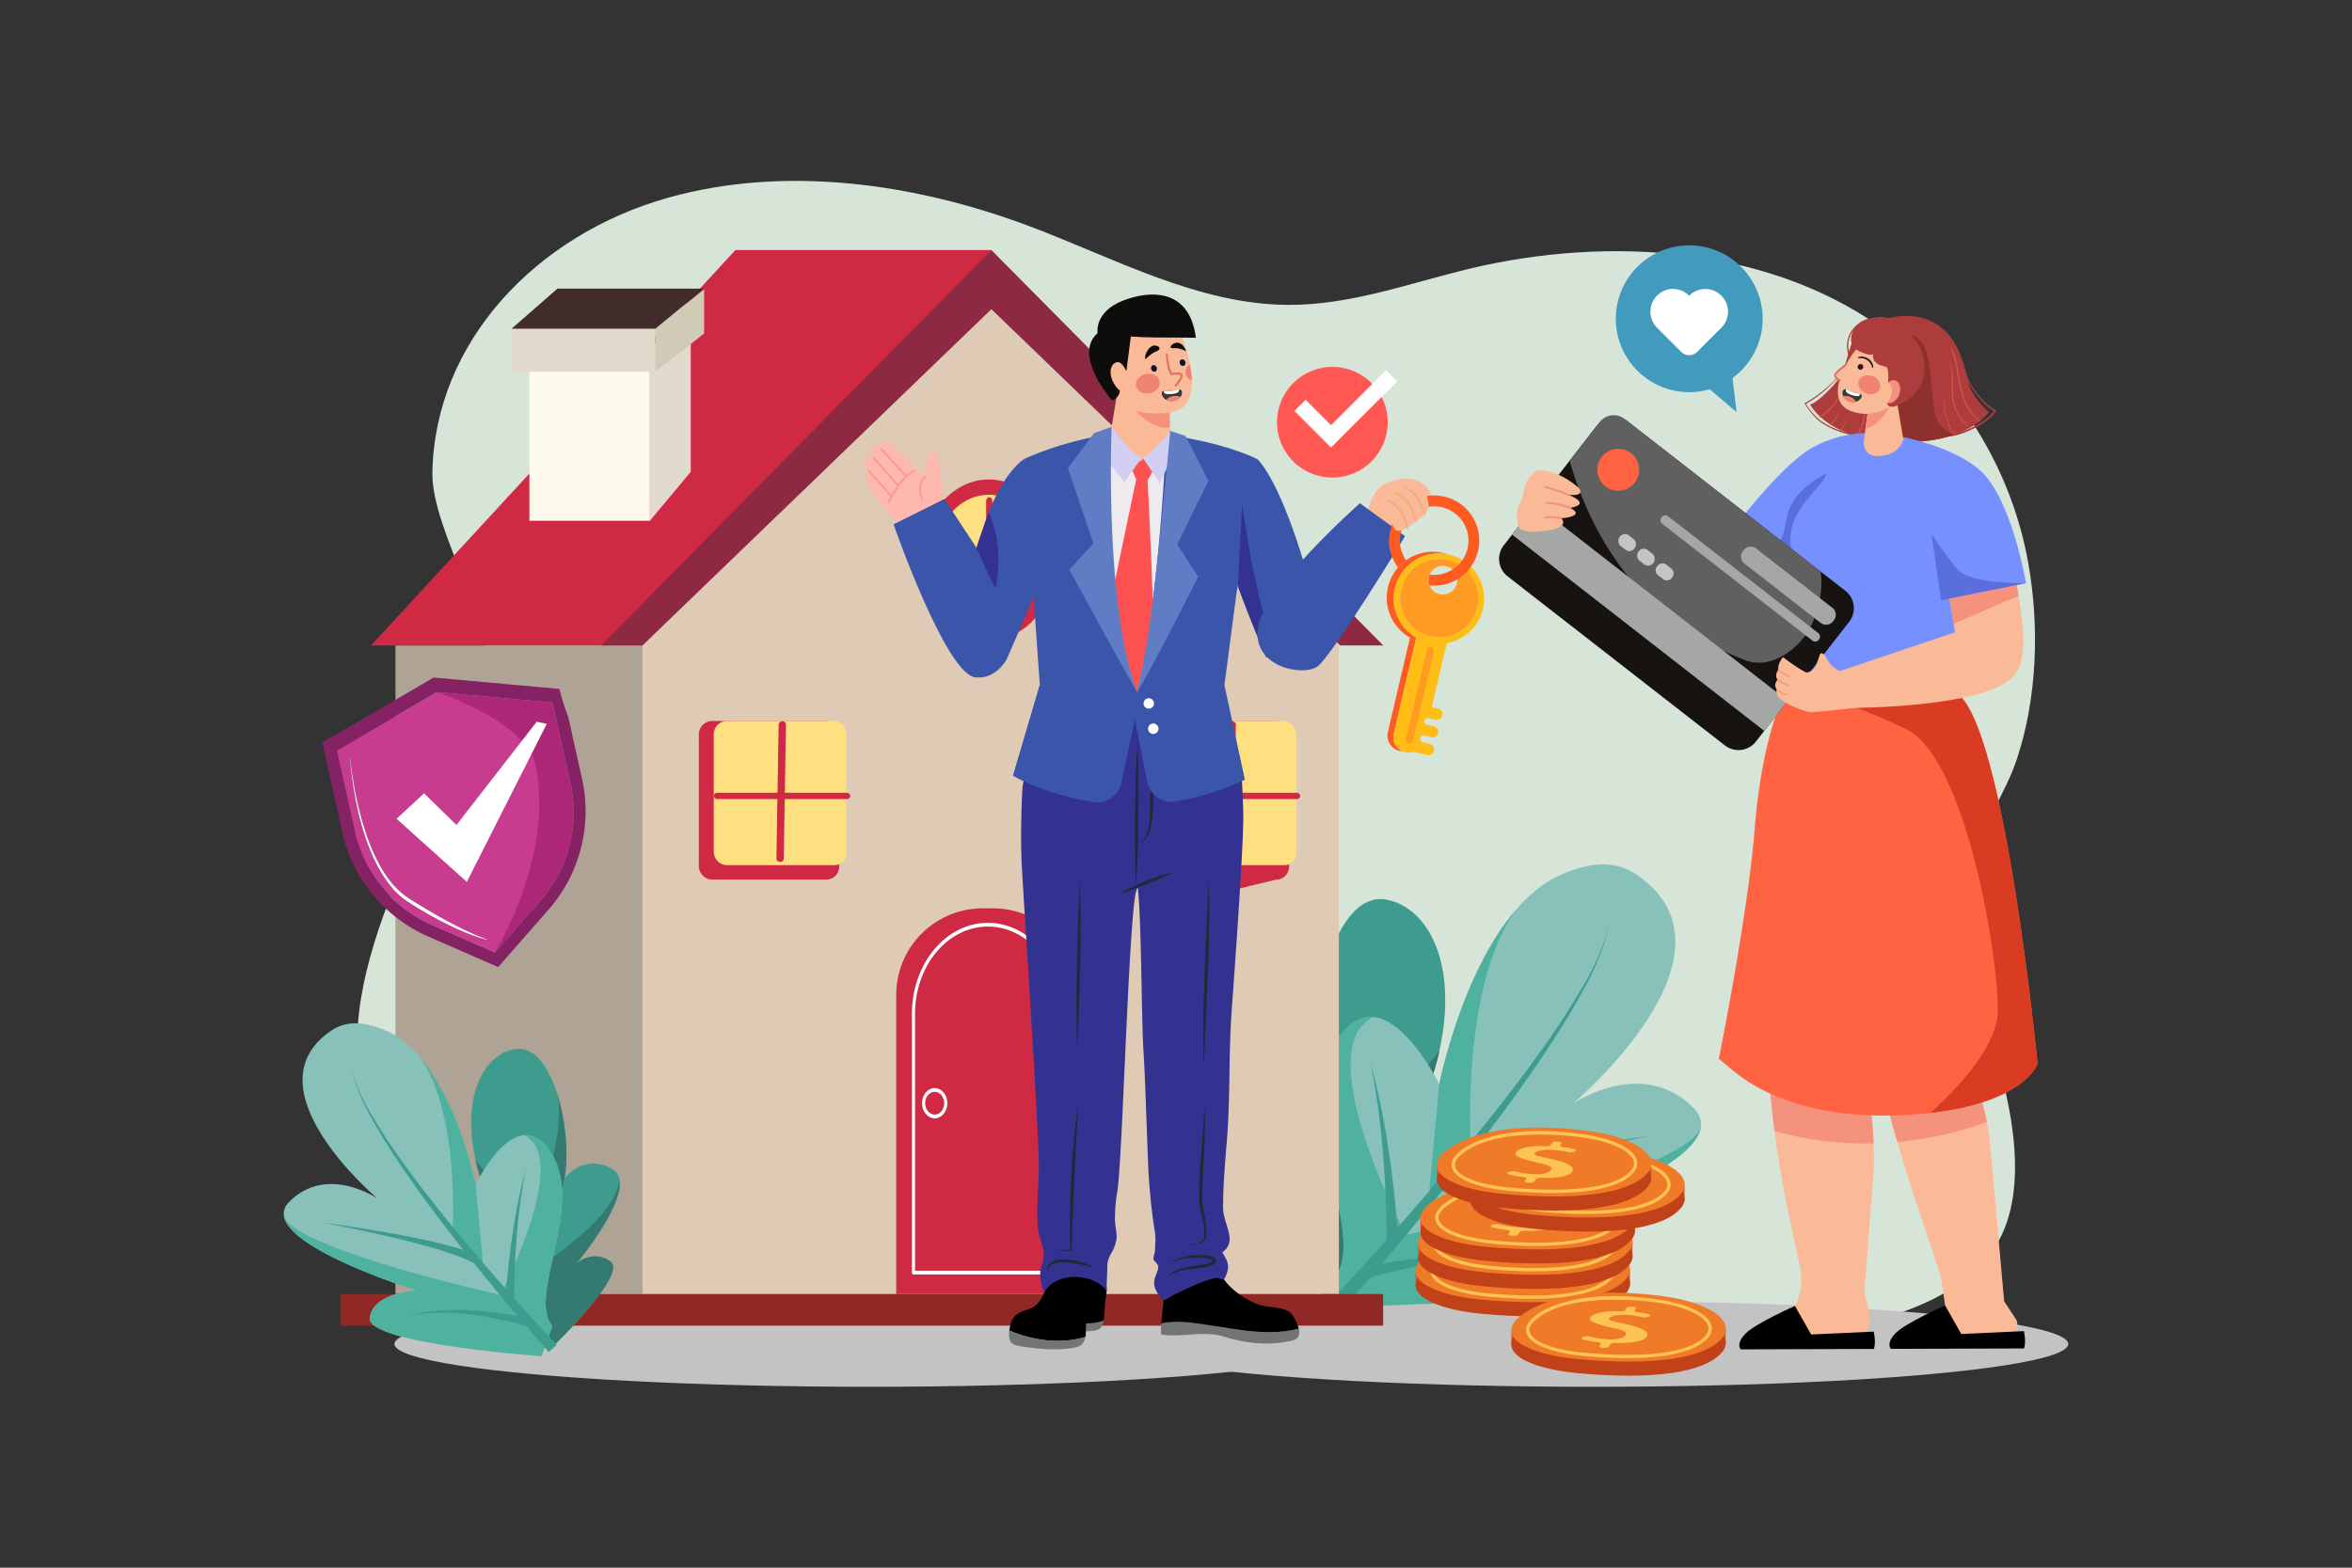 <?xml version="1.0" encoding="UTF-8"?> <svg xmlns="http://www.w3.org/2000/svg" viewBox="0 0 4680 3120"><rect x="0" y="0" width="4680" height="3120" fill="#333333" stroke="none"/><defs><style> .cls-1,.cls-14{fill:#fff;}.cls-1{opacity:0;}.cls-2{fill:#d7e5d8;}.cls-3{fill:#faba97;}.cls-4{fill:#3e9c8e;}.cls-5{fill:#347a71;}.cls-6{fill:#88c1ba;}.cls-7{fill:#4fb29f;}.cls-8{fill:#c3c3c3;}.cls-9{fill:#dfcbb5;}.cls-10{fill:#afa396;}.cls-11{fill:#cf2943;}.cls-12{fill:#8e2943;}.cls-13{fill:#902825;}.cls-15{fill:#ffe080;}.cls-16{fill:#fffaee;}.cls-17{fill:#e1dacd;}.cls-18{fill:#d0cbb7;}.cls-19{fill:#422b2b;}.cls-20{fill:#ad3d3d;}.cls-21{fill:#8d312c;}.cls-22{fill:#d14e4e;}.cls-23{fill:#f5927e;}.cls-24{fill:#7691ff;}.cls-25{fill:#5a6fdc;}.cls-26{fill:#ff6342;}.cls-27{fill:#da3c23;}.cls-28{fill:#30102b;}.cls-29{fill:#383939;}.cls-30{fill:#f08372;}.cls-31{fill:#de7360;}.cls-32{fill:#161310;}.cls-33{fill:#606060;}.cls-34{fill:#a4a7a5;}.cls-35{fill:#c4c4c4;}.cls-36{fill:#429abd;}.cls-37{fill:#727572;}.cls-38{fill:#333290;}.cls-39{fill:#1e2b32;}.cls-40{fill:#fd9997;}.cls-41{fill:#feb8ae;}.cls-42{fill:#3b55aa;}.cls-43{fill:#eeeaee;}.cls-44{fill:#cc7332;}.cls-45{fill:#fd5152;}.cls-46{fill:#0f1231;}.cls-47{fill:#0e0d0b;}.cls-48{fill:#d2cff3;}.cls-49{fill:#607cc5;}.cls-50{fill:#ff5a20;}.cls-51{fill:#ffbd16;}.cls-52{fill:#ff9a22;}.cls-53{fill:#d95436;}.cls-54{fill:#c14218;}.cls-55{fill:#ef7b28;}.cls-56{fill:#ffc352;}.cls-57{fill:#f3aa7f;}.cls-58{fill:#ff5852;}.cls-59{fill:#842264;}.cls-60{fill:#c73c8f;}.cls-61{fill:#ac2877;}</style></defs><title>07</title><g id="_07" data-name="07"><rect id="_07-2" data-name="07" class="cls-1" width="4680" height="3120"></rect><path class="cls-2" d="M4013.38,1510.09c-45.15,136.1-180.17,264.31-115.4,401.24,34.18,72.26,181.25,401.69,71.51,570.67-124.74,192.13-541,218-1110.21,157.7-319.83-33.87-642.21-23.51-958.52,32.57l-387.27,68.65c-209.07,37.07-413.26-29.21-563.73-163.47C831.51,2472,746.45,2324.52,718.23,2152.25q-3.06-18.72-5.07-37.07c-28.41-261.92,224-630,253.18-745.8,28.8-114.19-108.17-310.84-106-429,4.91-260.81,207.5-473.67,469.85-547.1,231.38-64.77,489.49-29.22,719.2,57.29,168.76,63.54,334.52,155.52,514.21,156.2,123.2.47,239-42.54,356.92-71.14,281.58-68.25,611.08-45.95,842.15,130.67,148.3,113.35,242.3,281.25,273.14,454C4058.42,1246.86,4053.57,1389,4013.38,1510.09Z"></path><path class="cls-3" d="M2721,1017.89c1.25-4.53,11.58-45.09,34-54.67s61.61-23.51,87.55,11.27-38.11,59.06-38.11,59.06l-31.88,30.62s-41.38-8.18-48.71-14.83S2721,1017.89,2721,1017.89Z"></path><path class="cls-4" d="M2799.71,2265c138.14-271.28,66.09-454.86-40.8-474.59s-159.18,227.92-136.51,350.48c0,0-53.49-70.22-130.68-24s98.38,255.82,98.38,255.82-43.8-39.9-92.38-5.68S2655.91,2600,2655.91,2600l52.92-33.28s272-235.78,223.56-293.53S2799.71,2265,2799.71,2265Z"></path><path class="cls-5" d="M2655.91,2600s-206.7-198.71-158.17-232.95,92.36,5.73,92.36,5.73-128-152.8-117.34-226.24a5.47,5.47,0,0,0,.19,1c18.3,116.55,243.59,249.18,243.59,249.18-37.73-37.42-94.14-255.82-94.14-255.82-11.36-61.36-3.91-154.1,19.8-228.94l.13-.21c-27.58,121.76,69.24,347.87,69.24,347.87s44.5-29.67,152.63-168.76c-11.6,52.66-32.34,111-64.49,174.15,0,0,84.29-49.61,132.68,8.17s-223.56,293.53-223.56,293.53Z"></path><path class="cls-6" d="M2655.49,2542.83c69.39-84-89.73-324.95,3.48-470.69S2863.7,2158,2863.7,2158s68.57-347,248.21-419.79c41.46-16.8,95.07-30.66,142.66,1.16,233.34,156-124.16,456.62-124.16,456.62s136.65-93.73,239.18,8.72S3023.92,2446,3023.92,2446s118.62,4.59,127.26,74.55-466.35,103.63-466.35,103.63Z"></path><path class="cls-7" d="M2926.88,2298s-23.27-332.39,90.07-487.78l-.11.06C2907.5,1936.41,2863.7,2158,2863.7,2158L2844,2370.5Z"></path><path class="cls-7" d="M3151.18,2520.5c-8.64-70-127.26-74.55-127.26-74.55s339.73-105.2,359.91-200.06c-.31.64-.64,1.2-1,1.9-43.45,89.3-585.69,210-585.69,210s-194.92-369.39-65.09-433.32a1.56,1.56,0,0,1-.19-.23c-24-1.82-49,10.69-72.84,47.93-93.21,145.74,65.91,386.64-3.48,470.69l29.38,81.32S3159.75,2590.35,3151.18,2520.5Z"></path><path class="cls-4" d="M3201.66,1841.44s-10.31,58.8-55.15,135.94c-42.33,77.76-109.27,175.49-180.72,269.73-142.5,188.77-300.45,365.8-300.45,365.8l-21.79-19.21s162.7-171.46,310.62-355.35c74.07-91.7,143.75-187.07,188.35-263.16C3189.48,1899.93,3201.66,1841.44,3201.66,1841.44Z"></path><path class="cls-4" d="M2727.19,2114.33s23.62,87,36.06,176.28c13.55,89,19.4,179.15,19.4,179.15l-23.34.39s0-89.21-7.69-178.33C2745.09,2202.52,2727.19,2114.33,2727.19,2114.33Z"></path><path class="cls-4" d="M2859.25,2350.9s24.51-12.54,64.59-23.38c39.26-11.18,92.13-22.71,145.17-32.64,106.13-19.85,213-34.05,213-34.05s-106,19.8-210.42,45.22c-52.2,12.66-104,26.92-141.65,39.87-37.39,12.18-60.18,25.38-60.18,25.38Z"></path><path class="cls-4" d="M2710.93,2522.89s83.43-19.46,168.66-23.41c42.49-2.48,85.2-.4,116.77,4.36,31.53,4.92,51.67,11.65,51.67,11.65s-20.61-5.37-52.07-8.13c-31.52-2.55-73.67-1.74-115.27,3.49-83.46,9.56-163.28,34.06-163.28,34.06Z"></path><ellipse class="cls-8" cx="1730.29" cy="2674.79" rx="945.5" ry="85.21"></ellipse><ellipse class="cls-8" cx="3169.97" cy="2674.79" rx="945.5" ry="85.21"></ellipse><polygon class="cls-9" points="2666.83 1284.54 2664.07 1284.54 2664.07 2575.32 1278.48 2575.32 1278.48 1284.54 1972.64 615.45 2666.83 1284.54"></polygon><rect class="cls-10" x="786.86" y="1284.54" width="491.62" height="1290.78"></rect><polygon class="cls-11" points="738.18 1284.52 1278.48 1284.52 1972.66 497.65 1463.34 497.65 738.18 1284.52"></polygon><polygon class="cls-12" points="1278.48 1284.52 1972.66 615.44 2666.84 1284.52 2752.39 1284.52 1972.66 497.65 1196.13 1284.52 1278.48 1284.52"></polygon><rect class="cls-13" x="678.08" y="2575.32" width="2074.09" height="62.95" transform="translate(3430.24 5213.59) rotate(180)"></rect><path class="cls-11" d="M1783.32,1807.77h364.81a0,0,0,0,1,0,0v595.34a172.22,172.22,0,0,1-172.22,172.22h-20.38a172.21,172.21,0,0,1-172.21-172.21V1807.77a0,0,0,0,1,0,0Z" transform="translate(3931.45 4383.09) rotate(-180)"></path><path class="cls-14" d="M1814.52,2532.76V2017.5c0-99.76,67.83-180.92,151.2-180.92s151.21,81.16,151.21,180.92v515.26c0,2-1.39,3.72-3.11,3.72H1817.63C1815.91,2536.48,1814.52,2534.81,1814.52,2532.76ZM2110.7,2017.5c0-95.65-65-173.47-145-173.47s-145,77.82-145,173.47V2529H2110.7Z"></path><path class="cls-14" d="M1834.62,2195.6c0-16.61,11.29-30.12,25.17-30.12S1885,2179,1885,2195.6s-11.29,30.12-25.17,30.12S1834.62,2212.2,1834.62,2195.6Zm6.22,0c0,12.5,8.5,22.67,19,22.67s18.94-10.17,18.94-22.67-8.5-22.67-18.94-22.67S1840.84,2183.1,1840.84,2195.6Z"></path><path class="cls-11" d="M1417.72,1750.62h226.36a25.67,25.67,0,0,0,25.67-25.68V1461.56a26.67,26.67,0,0,0-26.67-26.67H1417.24a26.67,26.67,0,0,0-26.67,26.67v261.91A27.15,27.15,0,0,0,1417.72,1750.62Z"></path><path class="cls-15" d="M1444.32,1434.89h212.91a27,27,0,0,1,27,27v233.34a26.68,26.68,0,0,1-26.68,26.68H1446.86a26.68,26.68,0,0,1-26.68-26.68V1459A24.13,24.13,0,0,1,1444.32,1434.89Z" transform="translate(3104.41 3156.78) rotate(180)"></path><path class="cls-11" d="M1552.2,1715.42c4,0,7.25-2.79,7.28-6.26l4.44-267.35c0-3.49-3.19-6.34-7.22-6.37-3.72-.19-7.31,2.78-7.34,6.27l-4.44,267.35c0,3.49,3.21,6.34,7.22,6.36Z"></path><path class="cls-11" d="M1427.59,1590.39h257.05c4,0,7.28-2.82,7.28-6.31s-3.25-6.32-7.28-6.32H1427.59c-4,0-7.28,2.83-7.28,6.32S1423.57,1590.39,1427.59,1590.39Z"></path><path class="cls-11" d="M2313,1805.14l226.35-54.52a25.68,25.68,0,0,0,25.68-25.68V1461.56a26.67,26.67,0,0,0-26.68-26.67H2312.48a26.68,26.68,0,0,0-26.68,26.67V1778A27.15,27.15,0,0,0,2313,1805.14Z"></path><path class="cls-15" d="M2339.56,1434.89h212.9a27,27,0,0,1,27,27v233.34a26.68,26.68,0,0,1-26.68,26.68H2342.1a26.68,26.68,0,0,1-26.68-26.68V1459a24.13,24.13,0,0,1,24.13-24.13Z" transform="translate(4894.88 3156.78) rotate(180)"></path><path class="cls-11" d="M2447.44,1715.42c4,0,7.25-2.79,7.28-6.26l4.44-267.35c0-3.49-3.2-6.34-7.22-6.37-3.73-.19-7.31,2.78-7.34,6.27l-4.44,267.35c0,3.49,3.2,6.34,7.22,6.36Z"></path><path class="cls-11" d="M2322.83,1590.39h257.05c4,0,7.28-2.82,7.28-6.31s-3.26-6.32-7.28-6.32H2322.83c-4,0-7.28,2.83-7.28,6.32S2318.81,1590.39,2322.83,1590.39Z"></path><path class="cls-11" d="M1967.53,1274.47c73.78,0,133.81-71.82,133.81-160.11s-60-160.11-133.81-160.11-133.82,71.83-133.82,160.11S1893.74,1274.47,1967.53,1274.47Z"></path><ellipse class="cls-15" cx="1967.53" cy="1114.36" rx="108.41" ry="129.72"></ellipse><path class="cls-11" d="M1859.56,1124.9h217.66c3.44,0,6.23-3.33,6.23-7.45s-2.79-7.45-6.23-7.45H1859.56c-3.44,0-6.22,3.33-6.22,7.45S1856.12,1124.9,1859.56,1124.9Z"></path><path class="cls-11" d="M1968.39,1252c3.44,0,6.23-3.33,6.23-7.45V997c0-4.12-2.79-7.45-6.23-7.45s-6.22,3.33-6.22,7.45v247.56C1962.17,1248.7,1965,1252,1968.39,1252Z"></path><rect class="cls-16" x="1053.38" y="693.43" width="239.84" height="342.99"></rect><polygon class="cls-17" points="1293.22 693.43 1374.54 627.6 1374.54 938.91 1293.22 1036.42 1293.22 693.43"></polygon><rect class="cls-17" x="1017.9" y="654.23" width="286.11" height="85.67"></rect><polygon class="cls-18" points="1304.01 654.24 1401.02 575.71 1401.02 663.89 1304.01 739.9 1304.01 654.24"></polygon><polygon class="cls-19" points="1017.9 654.24 1109.1 574.45 1401.02 574.45 1304.01 654.24 1017.9 654.24"></polygon><path class="cls-20" d="M3866.35,670.12c2.15,2.84,4.26,5.67,6.51,8.43s4.47,5.76,6.74,8.61c4.51,5.65,8.9,11.39,13,17.34a112.3,112.3,0,0,1,9.89,16.61,120.34,120.34,0,0,1,5.52,15.08c1.56,5.1,3,10.23,4.88,15.24a99.47,99.47,0,0,0,7.75,16.4c3.31,5.57,7.26,10.76,11.1,16,3.09,4.18,6.26,8.31,9.67,12.24a120.74,120.74,0,0,0,23.73,20.58q2,1.35,4,2.65l-.6-2.29a77.71,77.71,0,0,1-14.28,14.82,135.88,135.88,0,0,1-19.58,13.28,159.7,159.7,0,0,1-44.9,17.42c-2,.43-4,.84-6,1.18-.93.16-1.85.31-2.78.44l-2.59.35-.44.06c-.12,0-1.33.16-.89.1l-.65.09-.65.08c-1.12.14-1.73.2-2.76.32-.85.09-1.77.16-2.45.25a15.75,15.75,0,0,1-2.55.26c-1.69-.08-1.69,2.54,0,2.63.62,0,1.29.23,1.92.32a26.48,26.48,0,0,0,2.67.24,40.22,40.22,0,0,0,4.91-.05,84.09,84.09,0,0,0,10.71-1.6,142.41,142.41,0,0,0,22.55-6.89c15.54-6,30.63-13.88,43.79-24.18a78.67,78.67,0,0,0,16.84-17.43,1.69,1.69,0,0,0-.6-2.29,125.58,125.58,0,0,1-25.26-20c-3.43-3.63-6.6-7.48-9.65-11.42-3.79-4.86-7.58-9.79-11-14.93a94.61,94.61,0,0,1-8.71-16.58c-2-5-3.61-10.19-5.2-15.36-1.53-5-3.09-10-5.1-14.76a94.68,94.68,0,0,0-8.75-16c-4-6-8.24-11.73-12.66-17.37-2.21-2.81-4.53-5.49-6.85-8.21s-4.6-5.67-7.18-8.18c-1.27-1.25-2.51-2.52-3.76-3.79-.2-.22-.61.07-.42.32Z"></path><path class="cls-20" d="M3601.84,805.15s21.32,43.26,95.58,63.79c4.56,1.26,9.32,2.44,14.29,3.51a306.25,306.25,0,0,0,40.31,5.86c36.75,3,67.44,1.53,92.91-2.47a256.16,256.16,0,0,0,43.75-10.66c51.37-17.7,68.66-45,68.66-45-56.48-54.36-32.93-65.28-62.29-126.77-30.42-63.71-97.91-81.89-173.88-47.77-54.69,24.56-32.63,76.7-73.31,121.49C3615.67,802.53,3601.84,805.15,3601.84,805.15Z"></path><path class="cls-21" d="M3711.71,872.45a306.25,306.25,0,0,0,40.31,5.86c36.75,3,67.44,1.53,92.91-2.47a256.16,256.16,0,0,0,43.75-10.66c-33.41-13-38.62-35-42-64.91-9.11-80.26-5.16-125.71-52.53-137C3730.37,648,3719.8,733,3721.57,770.6,3722.85,797.89,3720.07,847.82,3711.71,872.45Z"></path><path class="cls-22" d="M3665.23,777.8c-5.49,9.5-10.63,19.34-17.86,27.67-1.16,1.34-2.38,2.63-3.61,3.9-.65.67-1.31,1.33-2,2s-1.56,1.4-2.32,2.13c-3,2.91-6.18,5.73-9.47,8.35-1.63,1.29-3,2.41-4.86,3.61-.75.5-1.51,1-2.3,1.4-.32.18-.66.35-1,.51-.11,0-.57.24-.22.1l-.54.21a1.46,1.46,0,1,0,.78,2.81,31.06,31.06,0,0,0,8.6-5.09,109.07,109.07,0,0,0,9.8-8.55c1.5-1.44,2.89-3,4.32-4.47,1.2-1.26,2.38-2.54,3.52-3.86a94.12,94.12,0,0,0,9.39-13.3,183.6,183.6,0,0,0,8.67-16.86c.28-.62-.58-1.16-.94-.54Z"></path><path class="cls-22" d="M3710.17,800.49c-.36,11.35-.24,22.84-2.94,34q-.58,2.38-1.29,4.76c-.55,1.88-1.23,3.71-1.84,5.58s-1.33,3.9-2,5.84-1.47,3.79-2.22,5.5-1.63,3.71-2.6,5.49c-.4.75-.83,1.48-1.3,2.19-.2.31-.42.61-.64.91l0-.05a2.11,2.11,0,0,1-.19.23c-.11.14-.22.27-.34.4a1.46,1.46,0,1,0,2.06,2.07,30.93,30.93,0,0,0,5-8.26,107.38,107.38,0,0,0,4.54-11.89c1.17-3.56,2.13-7.22,3-10.88a92.49,92.49,0,0,0,2.12-16.06,181.29,181.29,0,0,0-.29-19.78.54.54,0,0,0-1.08,0Z"></path><path class="cls-22" d="M3659,820c-1.15,2.21-2.28,4.42-3.54,6.57-.92,1.56-1.76,3.16-2.78,4.67-.44.65-.88,1.31-1.34,2l-.35.46s-.24.31-.08.11l-.14.18c-.27.34-.54.67-.82,1a54.79,54.79,0,0,1-3.88,4c-.84.81-1.69,1.6-2.55,2.39s-2.73,1.94-2.35,3.39a1,1,0,0,0,1.16.72c.92,0,1.5-.74,2.12-1.32.9-.85,1.8-1.7,2.69-2.56a48.2,48.2,0,0,0,7-8.19,35,35,0,0,0,2.65-5.35c1.08-2.52,1.93-5.17,2.85-7.76a.37.37,0,0,0-.68-.29Z"></path><path class="cls-22" d="M3672.19,836.08a23.83,23.83,0,0,1-.68,2.74c-.3.91-.73,1.77-1.1,2.64a45.86,45.86,0,0,1-2.35,5,33.41,33.41,0,0,1-3.06,4.57,41.82,41.82,0,0,1-3.91,4.08c-1,.94.34,2.77,1.49,1.93a3.21,3.21,0,0,0,1.38-2.73c0-.57-.86-.86-1.13-.3a1.48,1.48,0,0,1-1.2.78l1.2,2.06a32.68,32.68,0,0,0,3.8-4.57,34.88,34.88,0,0,0,3-5,27.92,27.92,0,0,0,2.15-5.46c.22-.92.34-1.86.49-2.8s.35-1.91.48-2.87c0-.33-.51-.4-.58-.08Z"></path><path class="cls-20" d="M3745.38,639.07a35.91,35.91,0,0,0-6-2,51.19,51.19,0,0,0-6.29-1,52.5,52.5,0,0,0-12.65.32,52.93,52.93,0,0,0-23.31,9,49.88,49.88,0,0,0-16.68,19.39,55.18,55.18,0,0,0-5.31,25.57,59,59,0,0,0,1.91,13.15,42.52,42.52,0,0,0,2.27,6.29,25.15,25.15,0,0,0,3.29,5.71c.67.83,1.31,1.69,2,2.51.57.67,1.58-.19,1.18-.91-1-1.89-1.84-3.88-2.72-5.85a60.84,60.84,0,0,1-2.31-5.68,55.43,55.43,0,0,1-2.8-12.24,53.15,53.15,0,0,1,3.53-24.89,47.49,47.49,0,0,1,14.67-19.49,51.44,51.44,0,0,1,10.36-6.29A55,55,0,0,1,3718,638.7a53.84,53.84,0,0,1,12.21-1.16,59.31,59.31,0,0,1,12,1.61c1,.22,2,.48,3,.76.55.17.73-.63.23-.84Z"></path><path class="cls-22" d="M3940.36,837.46a12.75,12.75,0,0,0-1.47-1.64l-1.62-1.43q-1.55-1.39-3.06-2.82c-1.84-1.75-3.62-3.54-5.34-5.4a83.47,83.47,0,0,1-8.57-10.82,107.85,107.85,0,0,1-11.63-24.85c-1.79-5.26-3.37-10.58-4.88-15.92-1.4-4.91-2.66-9.81-3.6-14.82-2.05-10.89-3.44-21.89-5.48-32.78s-4.54-22.16-10.7-31.51c-.7-1.06-1.44-2.11-2.19-3.13a.59.59,0,0,0-1,.59c1.21,2.33,2.12,4.76,3.09,7.19s1.83,5.09,2.69,7.66a160.68,160.68,0,0,1,4.46,16.57c2.39,11,3.77,22.12,5.71,33.17a225.71,225.71,0,0,0,8.12,31c2.93,9,6.46,17.79,11.58,25.78a103.6,103.6,0,0,0,19.46,21.91l1.56,1.35a12.48,12.48,0,0,0,1.9,1.21.82.82,0,0,0,1-1.28Z"></path><path class="cls-22" d="M3917.11,848.4a10.65,10.65,0,0,0-1.09-1.48l-1.25-1.32-2.32-2.46c-1.33-1.41-2.64-2.81-4-4.21-2.2-2.29-4.37-4.63-6.34-7.14a63.51,63.51,0,0,1-8.67-16.14,121.09,121.09,0,0,1-4.47-13.19,84.11,84.11,0,0,1-2.29-14.72c-.78-10.44-.38-20.92-.52-31.38s-1.21-21.3-4.64-31.31c-.41-1.2-.89-2.38-1.39-3.54-.2-.46-.93-.13-.8.34a100.5,100.5,0,0,1,2.92,15.51c.59,5.28.64,10.56.77,15.87.24,10.57-.26,21.15.48,31.71a84.21,84.21,0,0,0,6.65,29.11c2.38,6.13,5,12.2,8.94,17.5,4.22,5.67,9.42,10.49,14.53,15.32l1.25,1.18a11.28,11.28,0,0,0,1.48,1.09c.44.31,1-.3.74-.74Z"></path><path class="cls-22" d="M3891,864a47.52,47.52,0,0,1-5.27-5.53,31,31,0,0,1-3.58-5.49,67.71,67.71,0,0,1-4.4-12.19c-.7-2.39-1.38-4.77-2.14-7.14-.88-2.74-1.92-5.43-2.77-8.19a59.45,59.45,0,0,1-2.57-13.67c-.17-2.55-.25-5.09-.27-7.64,0-1.51-.06-3-.15-4.5-.09-1.72-.1-3.43-.13-5.15a.44.44,0,0,0-.87,0c0,1.55-.06,3.1-.19,4.64-.12,1.36-.26,2.73-.31,4.1-.09,2.37-.17,4.75-.15,7.12a54.32,54.32,0,0,0,2.1,13.94c.8,2.83,1.82,5.58,2.74,8.36.81,2.44,1.53,4.91,2.23,7.39a78.81,78.81,0,0,0,4.46,12.91,34,34,0,0,0,4,6.33,30.35,30.35,0,0,0,6.44,5.79c.63.45,1.41-.56.83-1.08Z"></path><path class="cls-20" d="M3673.19,730.13a223.11,223.11,0,0,1-14.61,18.13c-5.13,5.74-10.53,11.24-16.13,16.51q-2.09,2-4.22,3.89c-1.38,1.24-2.85,2.39-4.26,3.6q-4.2,3.63-8.56,7.09c-5.37,4.27-10.88,8.36-16.57,12.19a159.69,159.69,0,0,1-15.59,9.37,11.68,11.68,0,0,0-1.7,1.09,1.09,1.09,0,0,0-.44,1.33,1.05,1.05,0,0,0,1.26.61,20.38,20.38,0,0,0,3.88-1.87c1.26-.72,2.52-1.47,3.77-2.22q4-2.42,8-5,8.59-5.73,16.62-12.24,4.28-3.47,8.39-7.1c2.87-2.53,5.59-5.18,8.35-7.82q8.41-8,16.11-16.76a226.81,226.81,0,0,0,14.42-18.15c.57-.79,1.13-1.6,1.68-2.4.16-.22-.2-.42-.36-.21Z"></path><path class="cls-20" d="M3591.42,803.31a126,126,0,0,0,18.75,25.34A101.39,101.39,0,0,0,3620,838a85,85,0,0,0,8.16,5.82,151.58,151.58,0,0,0,21.7,11.14,193.59,193.59,0,0,0,25.94,9c4.32,1.15,8.69,2.14,13.09,2.9,2.21.38,4.42.71,6.65,1,1,.12,2.09.23,3.13.32a22.76,22.76,0,0,0,3.09,0,20.45,20.45,0,0,0,3-.29.65.65,0,0,0,0-1.24c-4-.94-8.19-1.13-12.27-1.73-4.35-.65-8.66-1.53-12.93-2.58a186.44,186.44,0,0,1-25.77-8.41,166.47,166.47,0,0,1-22-10.77,101.05,101.05,0,0,1-8.59-5.59,88.65,88.65,0,0,1-8.79-7.68,130.55,130.55,0,0,1-19.83-24.25c-.64-1-1.26-2.06-1.86-3.11a.77.77,0,0,0-1.33.78Z"></path><path class="cls-3" d="M3998,2653.65l-182.92,28a7.42,7.42,0,0,1-3-14.28l58.31-69.29-8.79-59.5-41.95-125.75c-7.12-20.61-24.71-72.78-44.32-140.08-10.51-36.1-21.61-76.57-32-118.86-9.07-37-17.59-75.36-24.65-113.44l166.42,17.09c1.3,8.25,10.22,26.26,21.12,46A446.63,446.63,0,0,1,3953.59,2233a439.4,439.4,0,0,1,6.66,46.53L3987.89,2590l22.94,34.63A18.85,18.85,0,0,1,3998,2653.65Z"></path><path class="cls-23" d="M3953.59,2233a729,729,0,0,1-178.3,39.73c-10.51-36.1-21.61-76.57-32-118.86-9.07-37-17.59-75.36-24.65-113.44l166.42,17.09c1.3,8.25,10.22,26.26,21.12,46A446.63,446.63,0,0,1,3953.59,2233Z"></path><path class="cls-3" d="M3726.6,2352.73l-16.82,217.85,11.21,48.18a30.33,30.33,0,0,1-24.47,36.78L3532,2683.45a7.42,7.42,0,0,1-3.16-14.24l42.71-70.15s21-30.67,8.4-86.3c-3.92-17.28-7.82-34.76-11.33-50.91s-6.6-30.92-8.9-42.82c-5.48-24.7-18.11-85.77-28.82-168.28-5-38.21-9.5-81-12.74-126.95-3.38-48.05-5.32-99.5-4.79-152.67l174.78,49.26c-.11,23.34,11.13,77.36,22.62,126.41a675.05,675.05,0,0,1,15.82,205.93Z"></path><path class="cls-23" d="M3710.78,2146.8a674.36,674.36,0,0,1,17.34,128.73c-87.8,2.14-156.9-12.85-197.21-24.78-5-38.21-9.5-81-12.74-126.95-3.38-48.05-5.32-99.5-4.79-152.67l174.78,49.26C3688.05,2043.73,3699.29,2097.75,3710.78,2146.8Z"></path><path class="cls-3" d="M3667.82,1069.84s-63.64,60.12-128.29,107c-46.05,33.37-92.62,60-117.07,53.4-85.73-23.06-207.33-136.16-207.33-136.16l44.11-43.64,172.94,56.54,15.73-16.37L3582.8,950.15Z"></path><path class="cls-23" d="M3667.82,1069.84s-63.64,60.12-128.29,107l-91.62-86.23L3582.8,950.15Z"></path><path class="cls-24" d="M3740.21,1018.17l-38.69,30.59L3565.7,1156.17l-52.44-47.69-63.57-57.73s83.07-109.49,141.89-150.56c54.8-38.31,118.48-38.24,118.48-38.24S3690.23,977,3740.21,1018.17Z"></path><path class="cls-25" d="M3701.52,1048.76,3565.7,1156.17l-52.44-47.69c16.69-11.15,35.44-32.14,40.48-70.82,9.5-73.57,100.08-103.83,100.08-103.83s37.54,32.09,48.06,46.21S3706.51,1015.05,3701.52,1048.76Z"></path><path class="cls-26" d="M4054.31,2116.78S4041,2160.36,3952.82,2191c-28.69,10-65.31,18.59-112,23.88-17.85,2-37.17,3.57-58.09,4.52-17.24.79-33.74,1-49.53.66q-22.8-.45-43.64-2.26c-112.89-9.56-183-45.63-218.74-70.19C3451,2134,3420.18,2107,3420.18,2107s57.45-284.78,71.14-456c19-237.42,83.07-312.89,83.07-312.89l61.8,12.31,56,11.15h0c61-14.64,133-21.84,183,5.32l8.76-1c1.61,3.36,3.36,6.67,5.24,10a104.67,104.67,0,0,1,13.17,11.72C3992.71,1482.67,4054.31,2116.78,4054.31,2116.78Z"></path><path class="cls-27" d="M4054.31,2116.78S4041,2160.36,3952.82,2191c-28.69,10-65.31,18.59-112,23.88,62-55.93,134.13-135.74,134.29-204.52.26-120.74-66.57-503.52-181.87-559s-174.65-66-174.65-66,7.1-14.24,17.58-35.09l56,11.15h0c61-14.64,133-21.84,183,5.32l8.76-1c1.61,3.36,3.36,6.67,5.24,10a104.67,104.67,0,0,1,13.17,11.72C3992.71,1482.67,4054.31,2116.78,4054.31,2116.78Z"></path><path class="cls-24" d="M3628.67,955.5c-49.47,58.47-91.79,93.75-47.51,192.8-1.56,129.26-8.7,191.59-8.7,191.59s110.26,66,311.47,25.91c0,0,106.59-287.5,84.49-313.54s-225-211.92-225-211.92l-90.25,58.55Z"></path><path class="cls-3" d="M4004.44,1348.17c-59.75,60.07-315.7,60.64-315.7,60.64l-27.69-73.26,229.12-77.15-2.77-16.9-28.11-170.93L3985.68,1044s19.33,67.16,30.86,141.52C4027.89,1258.67,4034.09,1318.36,4004.44,1348.17Z"></path><path class="cls-23" d="M4016.54,1185.5l-129.14,56-28.11-170.93L3985.68,1044S4005,1111.14,4016.54,1185.5Z"></path><path class="cls-24" d="M3940.48,936.6c-62.38-55.72-185.11-72.68-185.11-72.68l86.28,186.69,20.55,143.83,169.12-34S4002.85,992.32,3940.48,936.6Z"></path><path class="cls-25" d="M3843.38,1062.7l18.82,131.74,169.12-34s-111.13,3.08-136.87-27.77S3843.38,1062.7,3843.38,1062.7Z"></path><path class="cls-3" d="M3773.26,791.63l-53.1.33-11.61,85.58s-2.85,30.36,27.51,30.17c42.56-.26,51.38-32.18,51.38-32.18Z"></path><path class="cls-3" d="M3718.82,670.56c-44.16,32.32-93.72,126.7-35.19,147.78,46.54,16.76,91.56-7.4,109.73-44.11C3820.17,720,3763,638.24,3718.82,670.56Z"></path><path class="cls-23" d="M3712,852.21l3.87-28.47s19.62-.11,44.37-14C3760.22,809.73,3739.26,849.51,3712,852.21Z"></path><path class="cls-28" d="M3707.48,731a5.59,5.59,0,1,1-4.67-6.38A5.59,5.59,0,0,1,3707.48,731Z"></path><path class="cls-28" d="M3698.35,712.92a29.22,29.22,0,0,1,7.36.1,22.36,22.36,0,0,1,6.83,2.06,25.79,25.79,0,0,1,3.19,1.9,18.53,18.53,0,0,1,2.54,2.12,24.78,24.78,0,0,1,4.08,5.42,46.83,46.83,0,0,1,3.06,7.08,1,1,0,0,0,1.9-.26,15.42,15.42,0,0,0-1.46-7.46,22.4,22.4,0,0,0-4.43-6.7,23.94,23.94,0,0,0-14-7.25,18.52,18.52,0,0,0-4.76-.19,25.65,25.65,0,0,0-4.6.91,1.16,1.16,0,0,0-.83,1.27,1.14,1.14,0,0,0,1.14,1Z"></path><path class="cls-3" d="M3651.24,747.54c2.38,9.17,15.22,11.16,15.22,11.16L3685,716.76S3649.79,742,3651.24,747.54Z"></path><path class="cls-20" d="M3797.59,794.52c-42.13,28.35-41.74,8-43.06,7.24,1.78-8.24.6-17.12,1-25.6.59-13.41,3.44-26.91.65-40.26a9.21,9.21,0,0,0-2.09-4.82c-1.33-1.3-3.25-1.7-5.06-2.11-6.19-1.38-12.5-3.5-17-8s-6.71-11.77-3.66-17.34c-3.88,7.09-27.65-3.52-31.73-6.23-9.35-6.19-14.48-14.06-13.27-25.76A42.23,42.23,0,0,1,3701,641.72c9.89-6.86,22.2-9.11,34.17-10.3,8.74-.87,18.21-1.1,25.53,3.74a21,21,0,0,0,4.5,2.71c2.42.83,5.06.28,7.56-.2,31-6,10.41,8.63,32.59,32.32C3841.69,708.78,3836.25,768.5,3797.59,794.52Z"></path><path class="cls-29" d="M3666.56,785.54a16.31,16.31,0,0,0,1.08,2.73,22.82,22.82,0,0,0,16.12,11.7,21.05,21.05,0,0,0,9-.42,17.44,17.44,0,0,0,10.63-7.76c1.23-2.16,1.72-5.21-.41-7a5.93,5.93,0,0,0-1.69-.93,22,22,0,0,0-3.55-.65,50.85,50.85,0,0,1-18.53-6,18.45,18.45,0,0,0-5.91-2.4,5.34,5.34,0,0,0-4.8,1.1C3665.84,778.22,3665.6,782.1,3666.56,785.54Z"></path><path class="cls-14" d="M3673.26,774.73a6.8,6.8,0,0,0,.07,4.69,8,8,0,0,0,3.75,3.45,42.53,42.53,0,0,0,17.84,5.49,6.76,6.76,0,0,0,4.34-.74,5.46,5.46,0,0,0,2-3.79,22,22,0,0,0-3.55-.65,50.85,50.85,0,0,1-18.53-6A18.45,18.45,0,0,0,3673.26,774.73Z"></path><path class="cls-30" d="M3667.64,788.27a22.82,22.82,0,0,0,16.12,11.7,21.05,21.05,0,0,0,9-.42c-1.34-3.71-4.73-6.69-8.35-8.58A25.34,25.34,0,0,0,3667.64,788.27Z"></path><path class="cls-30" d="M3698.55,757.77c-3.56,9.43,3,20.62,14.57,25s23.89.26,27.44-9.17-3-20.61-14.58-25S3702.1,748.34,3698.55,757.77Z"></path><path class="cls-31" d="M3660.83,759a2,2,0,0,1-.74-.15c-5.81-2.4-9.52-6.14-10.74-10.81-.74-2.85,1.53-7.76,23-24.24a1.95,1.95,0,1,1,2.37,3.09c-20.49,15.73-21.57,19.64-21.58,20.26,1.11,4.26,5.21,6.77,8.44,8.1a1.95,1.95,0,0,1-.75,3.75Z"></path><path class="cls-23" d="M3747.59,773.44c-4.81,12.24-1.73,24.9,6.89,28.29s19.49-3.8,24.3-16,1.72-24.9-6.89-28.29S3752.39,761.2,3747.59,773.44Z"></path><path class="cls-3" d="M3747.59,773.44a30,30,0,0,1,9.12-12.6c7.73,5,10.18,17.8,5.3,30.22a35.41,35.41,0,0,1-6.67,10.87c-.28-.09-.58-.09-.86-.2C3745.86,798.34,3742.78,785.68,3747.59,773.44Z"></path><path class="cls-3" d="M3258.94,1112.78c-6.36,6.2-16.07,10.63-32.49,12.48-34.49,3.84-77-1-77-1-19.61-2.17-19.66-15.42-11.55-17.71-29.25,5.45-33.83-17.58-18.9-20.53-20.14,1.44-18.76-21.68-2.83-19.69l.36-.65c-12.54,0-11.49-18.32,8.84-20.55l81.25-10.64c-4.06-1.81-38.9-25.19-23-44.21,0,0,41.57,24.63,56,34.69a78.14,78.14,0,0,1,18.68,15.21C3276,1067,3266.72,1103.52,3258.94,1112.78Z"></path><path class="cls-23" d="M3200.87,1114.78l-3.26,1.49c-26.05-57-14.42-73.19-13.92-73.87l2.86,2.16C3186.42,1044.71,3176,1060.31,3200.87,1114.78Z"></path><rect class="cls-23" x="3118.96" y="1082.67" width="66.9" height="3.58" transform="translate(-47.41 149.11) rotate(-2.69)"></rect><rect class="cls-23" x="3131.8" y="1104.16" width="62.76" height="3.58" transform="translate(-42 128.38) rotate(-2.31)"></rect><rect class="cls-23" x="3115.23" y="1061.44" width="67.45" height="3.58" transform="translate(-57.73 189.41) rotate(-3.41)"></rect><path class="cls-23" d="M3234.58,1067.77c-33.73-10.17-31.35-33.38-31.32-33.61l3.55.42-1.78-.21,1.78.21c-.09.83-1.92,20.5,28.81,29.76Z"></path><path d="M3728.29,2650.15s5,20.1.38,34.48l-265.22.86s-10.23-11.2,10-31.59,98.08-54.84,98.08-54.84l32.26,56.86Z"></path><path d="M4027.08,2649.19s5,20.1.38,34.48l-265.22.85s-10.23-11.19,10-31.58,98.08-54.84,98.08-54.84l32.26,56.86Z"></path><path class="cls-32" d="M2999.88,1147.06l432.28,336.47a44.05,44.05,0,0,0,61.82-7.71l185.51-238.34a44,44,0,0,0-7.7-61.82L3239.51,839.2a44.06,44.06,0,0,0-61.82,7.7l-185.51,238.35A44,44,0,0,0,2999.88,1147.06Z"></path><path class="cls-33" d="M3599.23,1254.28c-26.68,44.11-82.51,80.49-131.36,57.55-187.93-71.9-294.8-222.06-344.68-394.91l59.94-77a35.19,35.19,0,0,1,49.39-6.16l389.95,303.52C3628.72,1178.14,3617.18,1220.19,3599.23,1254.28Z"></path><rect class="cls-34" x="2964.82" y="1191.58" width="635.89" height="75.94" transform="translate(5118.09 4216.17) rotate(-142.1)"></rect><path class="cls-34" d="M3471.07,1121.62l151.63,118a17.68,17.68,0,0,0,24.8-3.09l1.61-2.07a17.67,17.67,0,0,0-3.09-24.8l-151.63-118a17.69,17.69,0,0,0-24.81,3.09l-1.61,2.07A17.68,17.68,0,0,0,3471.07,1121.62Z"></path><path class="cls-34" d="M3307.42,1042.35,3606.35,1275a8.83,8.83,0,0,0,12.4-1.55l.81-1a8.84,8.84,0,0,0-1.55-12.4l-298.93-232.68a8.86,8.86,0,0,0-12.41,1.55l-.8,1A8.83,8.83,0,0,0,3307.42,1042.35Z"></path><path class="cls-35" d="M3299.2,1144.88l9.75,7.58a12.42,12.42,0,0,0,17.44-2.17l1.13-1.45a12.43,12.43,0,0,0-2.18-17.44l-9.74-7.59a12.43,12.43,0,0,0-17.44,2.18l-1.13,1.45A12.43,12.43,0,0,0,3299.2,1144.88Z"></path><rect class="cls-35" x="3256.31" y="1095.71" width="37.2" height="26.7" rx="12.43" transform="translate(5177.99 3995.81) rotate(-142.1)"></rect><rect class="cls-35" x="3218.95" y="1066.63" width="37.2" height="26.7" rx="12.43" transform="translate(5129.01 3920.82) rotate(-142.1)"></rect><circle class="cls-26" cx="3220" cy="934.94" r="41.64"></circle><path class="cls-3" d="M3537.18,1353c-7.56-9.35,1.29-19.39,1.29-19.39-1.84-13.19,9.32-25.79,9.32-25.79s27.14,21.28,46.48,30.69c11.5-.58,18.59-12.35,18.59-12.35s8.12-21.88,8.26-23.27c.23-2.34,5.6-5.49,10.72,2.51,1.19,1.85,2.34,3.91,3.41,6a52.17,52.17,0,0,0,21.79,22l4,2.15,31.17,73.14s-78.37,8.94-89.37,8.63-50-16.07-60.44-26.56-7.12-18.63-7.12-18.63C3527.89,1361.19,3537.18,1353,3537.18,1353Z"></path><path class="cls-23" d="M3561.27,1348.62a1.32,1.32,0,0,0,.66-2.53c-9.39-4.1-22.56-13.47-22.69-13.57a1.33,1.33,0,0,0-1.54,2.16c.55.39,13.52,9.63,23.17,13.84A1.38,1.38,0,0,0,3561.27,1348.62Z"></path><path class="cls-23" d="M3559.62,1365.3a1.32,1.32,0,0,0,.5-2.59,81.57,81.57,0,0,1-22.16-10.8,1.33,1.33,0,0,0-1.56,2.15,83.4,83.4,0,0,0,23,11.2Z"></path><path class="cls-23" d="M3554.81,1384a1.33,1.33,0,0,0,.54-2.58c-10.25-3.29-19.15-10.28-19.24-10.36a1.32,1.32,0,0,0-1.64,2.08,71.94,71.94,0,0,0,20.07,10.8Z"></path><path class="cls-3" d="M3040.08,953.91c-10.81,17.93-6.5,32.56-17.41,51.26-6.12,10.48-6.35,32.32,1.55,47,13.39,7.31,24.11,7,42.69,5.26,62.4-5.92,39.44-25.9,39.44-25.9,52.43-5.09,17.9-20.71,17.9-20.71,44.3-8-2.34-25.64-3.18-26,35.78,3.38,20.55-13.63,20.55-13.63-33-28.35-61.31-35.79-82.76-35.12C3052.48,939.78,3045.14,945.52,3040.08,953.91Z"></path><path class="cls-23" d="M3072.84,970a2.07,2.07,0,0,0,1.47,1.28c18.93,4.38,45.69,15.38,46,15.49a2.07,2.07,0,1,0,1.58-3.82c-.27-.11-27.35-11.24-46.6-15.69a2.07,2.07,0,0,0-2.4,2.74Z"></path><path class="cls-23" d="M3076.05,1001.79a2,2,0,0,0,1.91,1.33c22.16.2,44.4,9.08,44.62,9.17a2.06,2.06,0,1,0,1.55-3.82c-.94-.38-23.17-9.27-46.14-9.47a2.07,2.07,0,0,0-2.08,2A2,2,0,0,0,3076.05,1001.79Z"></path><path class="cls-23" d="M3073.05,1030.84a2.07,2.07,0,0,0,2.54,1.24c9.89-3,30.11,1.38,30.32,1.43a2.06,2.06,0,0,0,.89-4c-.88-.19-21.5-4.71-32.43-1.34a2,2,0,0,0-1.36,2.57S3073,1030.8,3073.05,1030.84Z"></path><path class="cls-36" d="M3361.24,488.24a146.11,146.11,0,0,1,86,264.21l8.24,67.77L3402,774.7a146.12,146.12,0,1,1-40.73-286.46Z"></path><path class="cls-14" d="M3308.26,580.17c17.25-9.47,38.8-5.68,52.71,8.22l.21.21.21-.21a45.1,45.1,0,0,1,63.78,63.79l-.2.21L3377,700.33a22.42,22.42,0,0,1-31.7,0l-47.94-47.94-.16-.21A44.78,44.78,0,0,1,3284,620.29C3284,604.73,3292,589.09,3308.26,580.17Z"></path><path class="cls-37" d="M2365.68,2631.55c70,7.77,148.77,31.42,218.61,12.6a24.75,24.75,0,0,1,1.14,8.63c-1.06,12.74-10.62,14.87-23.36,17-42.46,8.5-84.93,3.19-126.33-9.55-40.34-12.74-82.8,2.13-125.26-4.24a196.87,196.87,0,0,1,.26-22.43C2328.73,2629.57,2350.5,2630,2365.68,2631.55Z"></path><path d="M2365.68,2631.55c-15.18-1.6-36.95-2-54.94,2,.83-13.24,2.62-26.19,4-39.14,1.06-14.87-1.06-37.16,5.31-48.84l107.22-19.11c4.25,29.73,48.84,59.45,74.31,69,20.17,8.49,53.08,3.18,67.94,19.11,4.78,4.78,12,19.13,14.79,29.58C2514.45,2663,2435.63,2639.32,2365.68,2631.55Z"></path><path class="cls-37" d="M2160.79,2633.67c11.62,0,24-1.54,35.22-5.82-.36,2-.75,4-1.25,5.82-5.3,15.93-17,14.87-34,15.93a66.41,66.41,0,0,1-.51,8.26C2160.83,2649.86,2161.48,2642,2160.79,2633.67Z"></path><path d="M2008.25,2648.09c3.54-27.6,14.27-35.88,40-43.08,24.42-7.43,29.73-37.16,41.4-59.45,4.25-9.56,10.62-24.41,20.18-29.72,7.42-4.25,18-2.13,26.53-5.31l60.51,39.28c9.56,8.49,3.19,30.78,2.13,42.46-.9,10.76-1.06,24.52-3,35.58-11.23,4.28-23.6,5.82-35.22,5.82.69,8.33,0,16.19-.51,24.19-.12,1-.29,1.84-.45,2.74C2110.2,2676,2055.24,2667.84,2008.25,2648.09Z"></path><path class="cls-37" d="M2008.25,2648.09c47,19.75,101.95,27.88,151.58,12.51-3.8,21-19.55,22.19-42.57,24-22.29,2.13-49.89,0-72.18-3.18-25.48-4.25-39.28-2.13-37.16-30.79C2008,2649.76,2008.15,2649,2008.25,2648.09Z"></path><path class="cls-38" d="M2033.7,1731.89c1.59,36.63,33.48,512.73,33.48,592.35,0,38.22-6.18,85.44-1.4,123.66,1.59,14.34,11.14,33.44,11.14,47.78,0,17.51-9.55,27.06-6.37,47.76,1.6,9.56,1.6,19.12,8,28.66,20.7-41.4,97.86-39.47,123.34-2.84,0-15.93,1.39-33.78,1.39-48.11,0-22.29,12.21-27.07,17-49.37,4.78-14.33-3.19-33.44-1.59-49.36a293.64,293.64,0,0,1,4.77-52.55c11.16-74.84,24-610,40.62-602.2,6.87,63.79,7.15,231.18,10.34,309.2,4.78,74.85,6.37,149.69,9.55,224.53a1211.9,1211.9,0,0,0,14.34,152.87c1.59,12.74,0,22.29,0,33.44,0,4.78-3.19,11.15-3.19,17.51,0,4.78,9.56,9.56,9.56,15.93,0,11.15-9.56,20.7-8,35,1.6,12.74,9.56,22.29,17.52,31.85,2.1.93,14.78-7.56,16.63-8.5,21-10.58,42.17-20.62,64.21-29,3.93-1.48,7.95-2.75,12-4,4.41-1.34,9.28-2.89,13.79-3,2.72-.11,13.81,4.15,14.44,3.08,15.39-26.53,6.36-38.22-3.19-54.14,31.84-22.3,1.59-55.74,1.59-89.18,0-39.81,3.18-79.62,6.37-119.43,8-84.39,4.77-170.38,9.55-254.78,4.78-68.47,25.22-343.31,24.33-409.07-.24-17.16-3-84.47-5.32-98.64-2.8-40.42-28.57-57.54-63.59-60.73-36.63-3.18-50.88-112.23-87.5-112.23-68,0-196,89.76-266.6,94.63-2.1.15-14,120.37-16,120.14C2031.7,1606.2,2030.52,1688.9,2033.7,1731.89Z"></path><path class="cls-39" d="M2319,2545a58.72,58.72,0,0,1,19.82-15.92c7.74-3.83,16.16-6.05,24.52-7.65s16.76-2.54,25-3.87l6.13-1c2-.37,4-.8,6-1.28s3.92-1,5.76-1.68a25.91,25.91,0,0,0,5.12-2.3c.39-.22.67-.46,1-.68.16-.12.27-.24.4-.35a1.53,1.53,0,0,0,.34-.33l.25-.29a.67.67,0,0,1,.13-.21c0-.05,0-.06,0-.08s0,0,0,0,0,0,0,0-.06-.07,0-.12a2.53,2.53,0,0,0-.43-.52,6.09,6.09,0,0,0-.78-.65c-.35-.21-.66-.44-1.05-.64a24.91,24.91,0,0,0-5.19-2,52,52,0,0,0-5.81-1.24,81.4,81.4,0,0,0-12.15-1c-4.17,0-8.33,0-12.48.08s-8.29.41-12.41.82a102.82,102.82,0,0,0-12.26,1.91,62.79,62.79,0,0,0-11.83,3.66,36.45,36.45,0,0,0-5.51,2.86,31.85,31.85,0,0,0-5,3.8,32.42,32.42,0,0,1,9.7-8.24A60.88,60.88,0,0,1,2350,2503a119,119,0,0,1,25.18-4.68q6.38-.58,12.76-.69a86.46,86.46,0,0,1,13,.58,50.45,50.45,0,0,1,6.56,1.24,31.33,31.33,0,0,1,6.59,2.45,18,18,0,0,1,1.65,1,13.27,13.27,0,0,1,1.64,1.36,8.66,8.66,0,0,1,1.51,1.95,8.32,8.32,0,0,1,.57,1.33,8,8,0,0,1,.27,1.54,7.44,7.44,0,0,1-.13,1.58,9.7,9.7,0,0,1-.46,1.41q-.32.6-.66,1.17c-.24.33-.49.62-.74.93a7.17,7.17,0,0,1-.78.78c-.26.23-.53.48-.79.69-.53.36-1.07.79-1.6,1.09a31.91,31.91,0,0,1-6.38,2.85,65.93,65.93,0,0,1-6.36,1.81c-2.12.47-4.26.9-6.39,1.25s-4.24.65-6.35.88c-8.43,1-16.79,1.79-25,2.81-4.11.57-8.22,1.2-12.23,2.12-2,.38-4,1-6,1.5-1,.26-2,.64-2.93,1s-2,.62-2.91,1A67,67,0,0,0,2319,2545Z"></path><path class="cls-39" d="M2083.29,2532.3a22.43,22.43,0,0,1,0-6.94,19.1,19.1,0,0,1,2.5-6.76,19.94,19.94,0,0,1,5-5.46,28.08,28.08,0,0,1,6.4-3.6,47.65,47.65,0,0,1,13.93-3.1,84.82,84.82,0,0,1,14,.09,131.59,131.59,0,0,1,27,5.37c4.37,1.34,8.68,2.87,12.9,4.64a82.58,82.58,0,0,1,12.23,6.2c-4.41-1.19-8.78-2.26-13.18-3.22s-8.78-1.91-13.17-2.76a251.23,251.23,0,0,0-26.34-3.89,108.34,108.34,0,0,0-13.09-.41,51.82,51.82,0,0,0-12.63,1.79,21.78,21.78,0,0,0-10.53,6.18,18.31,18.31,0,0,0-3.32,5.4A29.58,29.58,0,0,0,2083.29,2532.3Z"></path><path class="cls-39" d="M2365.15,2478.15c3-.59,6.1-1.15,9.13-1.82a75.69,75.69,0,0,0,8.9-2.39,30.35,30.35,0,0,0,8-4,12.33,12.33,0,0,0,4.88-6.57,33.75,33.75,0,0,0,.72-8.77c-.08-3-.37-6-.75-9.09-.76-6.07-1.8-12.15-3-18.21l-3.63-18.23c-1.17-6.12-2.41-12.2-3.15-18.59a46.75,46.75,0,0,1-.32-4.94l0-4.67c0-3.12,0-6.24.08-9.35l.18-9.34.28-9.33q.83-18.66,2.12-37.25l1.43-18.57.72-9.28.78-9.27c2.06-24.73,4-49.42,5.4-74.24,1.29,24.83.69,49.75-.43,74.55-.49,12.42-1.29,24.8-1.88,37.19s-1.33,24.75-1.77,37.11l-.36,9.28-.26,9.27c-.1,3.09-.1,6.18-.15,9.27l0,4.63c0,1.44,0,2.85.2,4.35.54,6,1.62,12.08,2.64,18.17s2.11,12.24,3,18.41,1.8,12.36,2.23,18.64c.21,3.15.34,6.31.25,9.5a35.36,35.36,0,0,1-1.39,9.66c-.13.41-.32.82-.48,1.23-.09.2-.16.41-.26.6l-.36.56-.71,1.1a11.15,11.15,0,0,1-.83,1c-.29.31-.55.65-.86.93l-1,.83a15.66,15.66,0,0,1-2,1.46,30.64,30.64,0,0,1-8.89,3.63C2377.55,2477.18,2371.33,2477.61,2365.15,2478.15Z"></path><path class="cls-39" d="M2395.4,2123.05c-1.32-30.93-1.41-61.9-1-92.85.17-15.47.61-30.94,1-46.41l1.58-46.37,1.92-46.35,1-23.17c.29-7.72.65-15.45,1-23.17l4-92.7c1.32,30.93,1.42,61.9,1,92.85-.17,15.47-.62,30.94-1,46.41l-1.59,46.37Z"></path><path class="cls-39" d="M2099.22,2490.89a54.3,54.3,0,0,1,15.79-3.31,89.94,89.94,0,0,1,16.24.45l-1.46,1.27q-1.17-36.69-.66-73.43l.3-18.36.53-18.35.66-18.35.89-18.34,1-18.33c.36-6.11.83-12.21,1.24-18.32l1.38-18.31,1.63-18.28c2.29-24.38,5-48.71,8.62-72.93-1.2,24.46-2.66,48.86-4,73.27l-1.92,36.6-1.77,36.61-1.58,36.61-1.39,36.62-2.43,73.29,0,1.51-1.42-.24a98.71,98.71,0,0,0-15.82-1.56A57.35,57.35,0,0,0,2099.22,2490.89Z"></path><path class="cls-39" d="M2143.81,2086.43c-1.32-28-1.72-56-1.74-84-.06-14,.13-28,.24-42l.7-42,1-42,.63-21q.27-10.5.67-21c.91-28,1.9-56,3.22-84,1.33,28,1.73,56,1.75,84,.06,14-.14,28-.24,42l-.71,42-1.06,42-.63,21c-.17,7-.42,14-.67,21C2146.11,2030.45,2145.12,2058.43,2143.81,2086.43Z"></path><path class="cls-39" d="M2294.84,1477l-.2,3.3v3.3c-.05,2.19,0,4.4,0,6.6l.24,13.2.22,13.21.16,13.21c.18,17.61.22,35.22-.08,52.84-.17,8.82-.35,17.62-.75,26.46-.09,2.2-.22,4.41-.35,6.63l-.2,3.32-.27,3.35-.13,1.68-.15,1.61c-.1,1.09-.19,2.2-.32,3.31-.24,2.22-.53,4.45-.87,6.66-1.35,8.85-3.56,17.71-7.69,25.82a48.06,48.06,0,0,1-3.59,5.79,33.83,33.83,0,0,1-4.59,5,26.78,26.78,0,0,1-5.66,3.73,23.56,23.56,0,0,1-6.4,1.86,25.36,25.36,0,0,0,5.94-2.7,26.33,26.33,0,0,0,4.89-4.15,37.25,37.25,0,0,0,3.77-5.16,46.89,46.89,0,0,0,2.81-5.74,68.78,68.78,0,0,0,3.67-12.32,119,119,0,0,0,1.92-12.8c.41-4.31.59-8.62.84-13l.15-3.24.08-3.27c0-2.19.11-4.37.12-6.57l.41-26.37c.29-17.6.74-35.21,1.5-52.82q.54-13.21,1.46-26.42l.52-6.6c.19-2.2.34-4.4.6-6.6s.42-4.39.75-6.59l.47-3.28C2294.35,1479.11,2294.61,1478,2294.84,1477Z"></path><path class="cls-39" d="M2263.94,1474.17c.64,24.25.91,48.47,1.1,72.69.06,6.06.12,12.12.11,18.17l.07,18.17-.08,36.33-.42,36.35c-.28,12.11-.46,24.23-.91,36.34-.77,24.23-1.91,48.45-3.95,72.63-.61-24.25-.86-48.47-1-72.69-.06-6.06-.11-12.11-.1-18.17l-.06-18.16.1-36.34.43-36.34c.26-12.11.45-24.23.88-36.34C2260.84,1522.58,2262,1498.35,2263.94,1474.17Z"></path><path class="cls-39" d="M2334.62,1737.05c-8.78,3.91-17.48,7.74-26.25,11.46s-17.55,7.34-26.38,10.86-17.69,7-26.58,10.34-17.83,6.61-26.84,10a122.59,122.59,0,0,1,12.13-7.8c2.08-1.21,4.19-2.35,6.31-3.47s4.25-2.22,6.39-3.28q12.88-6.36,26.23-11.66c8.88-3.54,17.89-6.78,27-9.64A186.17,186.17,0,0,1,2334.62,1737.05Z"></path><path class="cls-40" d="M1811.12,1021.4s-.53,8.86-.73,23.68c0,1.88,0,3.86-.05,5.92,2.73,2.69,6.88,6.49,12.21,11.16,34.32-18.61,46.89-51.83,46.89-51.83l-42.74,8.11Z"></path><path class="cls-41" d="M1812.18,1049.58c-9.79-1.13-20.38-6.39-33.45-19.23-27.41-27-53-67-53-67-11.83-18.39-.47-27.7,7.18-22.32-25.14-21.37-8.52-41.4,4.45-30.61-15.31-16.33,5.55-31.31,15-16.2l.81-.14c-8.81-10.77,7.74-22.7,23.87-6.76L1843,949.84c-1.28-4.76-5.51-51.08,22-50.71,0,0,7.85,53,9.29,72.45a87.21,87.21,0,0,1,0,26.71C1863.5,1032.26,1825.59,1049.82,1812.18,1049.58Z"></path><path class="cls-40" d="M1769.87,1001l-3.56-1.77c30.89-62.29,52.92-63.57,53.86-63.61l.14,4C1820.09,939.6,1799.37,941.52,1769.87,1001Z"></path><rect class="cls-40" x="1760.12" y="901.02" width="3.97" height="74.17" transform="translate(-177.06 1412.14) rotate(-41.77)"></rect><rect class="cls-40" x="1749.14" y="927.6" width="3.97" height="69.58" transform="translate(-198.95 1398.09) rotate(-41.39)"></rect><rect class="cls-40" x="1775.97" y="882.91" width="3.97" height="74.78" transform="translate(-154.71 1442.66) rotate(-42.49)"></rect><path class="cls-40" d="M1833.9,997.16c-14.83-36.14,6.81-50.31,7-50.45l2.12,3.36-1.06-1.68,1.07,1.68c-.79.5-19,12.67-5.49,45.59Z"></path><path class="cls-42" d="M2015.87,1543.56s62.82,37.59,161,52.39a47.59,47.59,0,0,0,22.78-2.09,48.1,48.1,0,0,0,31.33-35.37l1-4.54,26.22-122.18,25,125.23a48,48,0,0,0,54.6,38.08q3.22-.52,6.48-1.09a533.23,533.23,0,0,0,132.82-42.08l-40.74-188.33,24-182.95,41.75-266.58s-87.9-47.09-257.6-55.22c0,0-109.62,9.86-207.1,54.93L2069,1363.58Z"></path><path class="cls-43" d="M2184.27,870.26l27.71-20.8,92.81-2.92,15.9,20.79s-12.91,326.56-58.14,509.89C2196.69,1203.77,2184.27,870.26,2184.27,870.26Z"></path><polygon class="cls-44" points="2229.75 943.59 2202.82 895.7 2205.12 894.4 2230.64 939.79 2252.77 924.83 2254.24 927.01 2229.75 943.59"></polygon><polygon class="cls-44" points="2304.61 946.49 2292.83 932.5 2294.85 930.8 2304.28 942.01 2318.53 918.99 2320.78 920.38 2304.61 946.49"></polygon><path class="cls-45" d="M2215.77,1169.34c16.47-79.18,39.62-190.23,45.07-215.46l-12.2-27.1,20.26-16c4.47-3,10,.57,13.49,4.71l14.21,17.07-13.06,23.23s7,136.67,10.59,250.54c-8.57,60.09-19,120-31.58,170.88C2240.21,1318.39,2225.49,1243.12,2215.77,1169.34Z"></path><circle class="cls-14" cx="2285.79" cy="1399.97" r="10.39"></circle><circle class="cls-14" cx="2294.79" cy="1450.27" r="10.39"></circle><path class="cls-42" d="M2015.87,1543.56s62.82,37.59,161,52.39a47.59,47.59,0,0,0,22.78-2.09c-45.93-18.53-100.58-67.2-115.78-87.28-20.73-27.4-14.89-143-14.89-143Z"></path><path class="cls-42" d="M2625.89,1266.82l-33,12.64-51.9,19.88-21.69,8.31S2486.39,1231,2463,1166c-12-33.44-2.62-158.26-2.62-158.26s16.56-101.87,41.71-93.66c0,0,39.52,32.52,91.75,203.55C2606.73,1159.71,2610.26,1205.57,2625.89,1266.82Z"></path><path class="cls-42" d="M1901.87,1221.42l101.27,90.65,84.33-194.13-50-204.18s-36.08,21.79-67.16,98.58q-1.4,3.45-2.77,7c-1.37,3.54-2.71,7.2-4,11-4.29,12.13-8.53,24.41-12.65,36.57q-3.3,9.77-6.5,19.4C1920.4,1158.23,1901.87,1221.42,1901.87,1221.42Z"></path><path class="cls-42" d="M1879.08,993.05l64.08,97.36,60,221.66s-21.24,40.6-62.39,36c-58.93-6.6-162.78-304.44-162.78-304.44Z"></path><path class="cls-38" d="M1943.16,1090.41c.3,1,.46,1.63.46,1.63s23.77,54,37.56,79.29c0,0,19.06-76.18-13.69-152-1.37,3.54-2.71,7.2-4,11-4.29,12.13-8.53,24.41-12.65,36.57q-3.3,9.77-6.5,19.4A38,38,0,0,1,1943.16,1090.41Z"></path><path class="cls-38" d="M2541,1299.34l-21.69,8.31S2486.39,1231,2463,1166l8.54-164.1S2496.71,1200.31,2541,1299.34Z"></path><path class="cls-42" d="M2705.94,1001.51s-192.13,170.38-203,248.39,89.1,96.45,117.81,77.07,175-260,175-260Z"></path><path class="cls-3" d="M2211.05,855.31c12.71,25.18,57,63.06,57,63.06s58.27-39.47,60.45-60.71l-.22-7.71-1.11-29.55-1.65-62.46-95.79-17.72Z"></path><path class="cls-3" d="M2202.65,726.45c5.95,39.72,41,75.84,74.71,90,32.27,13.56,70.28,2.84,81.54-11.13,10.41-13,13.5-31.71,12.47-52.06a204.62,204.62,0,0,0-4.41-32.44C2358,678,2339.13,638,2339.13,638,2286.83,567.19,2191,648.09,2202.65,726.45Z"></path><path class="cls-23" d="M2259.42,817.35s35.68,40.08,68.65,33.34l-.72-29.59C2284,827,2259.42,817.35,2259.42,817.35Z"></path><path class="cls-31" d="M2340,769a2.08,2.08,0,0,1-1.61-3.4c6.52-8,11.55-16.71,10.77-18.7-.58-1.49-8.83-2.05-18.2-.49a2.09,2.09,0,0,1-2.17-1.06c-7.42-13.63-9.1-38-9.17-39.06a2.08,2.08,0,1,1,4.15-.28c0,.24,1.58,23,8,36.06,17-2.57,20.52,1.43,21.26,3.31,2.18,5.58-8.2,18.9-11.43,22.86A2.08,2.08,0,0,1,2340,769Z"></path><path class="cls-46" d="M2301.59,731.27c1.27,3.52-.13,7.25-3.13,8.34s-6.47-.89-7.74-4.41.13-7.26,3.13-8.34S2300.32,727.75,2301.59,731.27Z"></path><path class="cls-46" d="M2358.49,719.75c1.27,3.52-.13,7.25-3.14,8.34s-6.46-.89-7.74-4.41.14-7.25,3.14-8.34S2357.22,716.23,2358.49,719.75Z"></path><path class="cls-47" d="M2279.22,715.06s9.65-10.95,22.19-16.09,2.49-12.55-6.24-11.23S2275.77,706.31,2279.22,715.06Z"></path><path class="cls-47" d="M2360.11,699.12s-11.41-7.29-24.83-6.13-1.64-12,8.06-11C2355.88,683.41,2360.11,699.12,2360.11,699.12Z"></path><path class="cls-30" d="M2307.47,758.59c2.2,10.54-6.54,21.28-19.51,24s-25.27-3.65-27.47-14.2,6.54-21.28,19.52-24S2305.28,748,2307.47,758.59Z"></path><path class="cls-30" d="M2360,746.34c1.93,5.08,6.26,8.73,11.72,10.44a203.51,203.51,0,0,0-4.42-32.44C2360.33,730.13,2357.12,738.75,2360,746.34Z"></path><path class="cls-29" d="M2350.45,787.38a17.24,17.24,0,0,1-1.69,2.51,23.55,23.55,0,0,1-18.84,8.27,21.68,21.68,0,0,1-9-2.38,18,18,0,0,1-9-10.18c-.77-2.45-.59-5.63,2-7a6.68,6.68,0,0,1,1.91-.57,23.47,23.47,0,0,1,3.74.13,52.46,52.46,0,0,0,20-2,19,19,0,0,1,6.49-1.11,5.55,5.55,0,0,1,4.62,2.16C2352.79,780.13,2352.18,784.11,2350.45,787.38Z"></path><path class="cls-14" d="M2346.05,775a7,7,0,0,1-1.09,4.72,8.37,8.37,0,0,1-4.55,2.66,44,44,0,0,1-19.22,1.62,7,7,0,0,1-4.22-1.7,5.71,5.71,0,0,1-1.18-4.27,23.47,23.47,0,0,1,3.74.13,52.46,52.46,0,0,0,20-2A19,19,0,0,1,2346.05,775Z"></path><path class="cls-30" d="M2348.76,789.89a23.55,23.55,0,0,1-18.84,8.27,21.68,21.68,0,0,1-9-2.38c2.16-3.46,6.24-5.73,10.32-6.84A26.21,26.21,0,0,1,2348.76,789.89Z"></path><path class="cls-47" d="M2212.9,797.07C2225,792,2228,783.4,2228.26,776.93c-7.65-4.22-16.72-18.24-18.26-32.88-1.8-17.13,9-24.77,16.24-23.23s15,17.71,15,17.71l8.92-68.79s34,2.37,70.92,2c21.71-.23,58.46.51,58.46.51-12.79-100.78-94.39-93.93-145.2-73.89C2176.54,621.12,2184,663,2184,663,2133.37,707.07,2212.9,797.07,2212.9,797.07Z"></path><path class="cls-48" d="M2237.14,959.75l35.75-50.21c-19.45-.22-58.42-57.1-60.91-60.08-.09-.1-41.61,24.36-41.61,24.36C2170.54,874,2237.14,959.75,2237.14,959.75Z"></path><path class="cls-48" d="M2272.89,909.54l35.19,52.69,40.52-90.36-20.12-14.21S2290.2,907.23,2272.89,909.54Z"></path><path class="cls-49" d="M2175.72,1081.87l-48,51.77s102.79,189.16,134.84,243.58c-46.84-123.38-52.63-338.26-52.08-452,.11-21.94.46-40.11.79-53.16.37-14.42.72-22.56.72-22.56h0l-7.57,2.68-27.2,9.61-52.23,70Z"></path><path class="cls-49" d="M2262.55,1377.2v0C2293,1329.47,2384,1147.9,2384,1147.9l-41.48-64.35,62-127-45.7-89.09-30.31-9.81h0s-13.45,151.15-31,305.82q-.81,7.18-1.66,14.37c-8.4,71.4-19.32,142.64-33.3,199.32A0,0,0,0,0,2262.55,1377.2Z"></path><path class="cls-50" d="M2773.3,1460l44.69-191a89.83,89.83,0,0,1,63-165.7,95,95,0,0,0-9.25-2.7A91.37,91.37,0,0,0,2805.64,1269l-44.06,188.25a30.83,30.83,0,0,0,29,37.84A30.86,30.86,0,0,1,2773.3,1460Z"></path><path class="cls-51" d="M2950.73,1211.88a89.88,89.88,0,0,0-67-108c-.91-.21-1.82-.31-2.75-.5a89.83,89.83,0,0,0-63,165.7l-44.69,191a30.86,30.86,0,0,0,17.27,35.1,30.18,30.18,0,0,0,5.73,1.94,30.59,30.59,0,0,0,16.93-.84,11.32,11.32,0,0,0,1.67.57l24.9,5.83a11.29,11.29,0,0,0,5.14-22l-12.7-3c0-.09.06-.19.1-.28l-1.34-.31a6.76,6.76,0,1,1,3.09-13.17l16.38,3.83a11.28,11.28,0,0,0,2.7-22.26l-12.45-2.91-1.56-.36a6.77,6.77,0,0,1,3.09-13.18l1.56.36,12.45,2.91a11.28,11.28,0,1,0,5.14-22l-12.45-2.91,29.85-127.52A89.89,89.89,0,0,0,2950.73,1211.88Zm-104.63,54.3a77.85,77.85,0,1,1,93.54-58A77.85,77.85,0,0,1,2846.1,1266.18Z"></path><path class="cls-52" d="M2939.64,1208.13a77.85,77.85,0,1,0-93.54,58A77.86,77.86,0,0,0,2939.64,1208.13Zm-75.1-25.69a28.58,28.58,0,1,1,34.34-21.32A28.61,28.61,0,0,1,2864.54,1182.44Z"></path><path class="cls-52" d="M2811.49,1474.07a7.06,7.06,0,0,1-8.5,5.26h0a7.06,7.06,0,0,1-5.28-8.49l41.43-177a7.08,7.08,0,0,1,8.5-5.28h0a7.07,7.07,0,0,1,5.28,8.5Z"></path><path class="cls-50" d="M2770.68,1109.77a88.13,88.13,0,0,0,11.3,19.89,91.88,91.88,0,0,1,16-14.38,68,68,0,0,1-7.72-14.36A28.52,28.52,0,0,0,2770.68,1109.77Z"></path><path class="cls-50" d="M2926.69,1127.87A89.64,89.64,0,1,0,2765,1063.44a91.1,91.1,0,0,1,21.11,3.68,68.2,68.2,0,1,1,123.79,47.47c-.87,1.26-1.71,2.53-2.68,3.74-1.33,1.68-2.74,3.25-4.18,4.77a68.3,68.3,0,0,1-44.26,20.83,68.79,68.79,0,0,1-11.21,0c-.94-.09-1.86-.24-2.79-.35a27.3,27.3,0,0,0-1.52,4.55,28.37,28.37,0,0,0,1.26,17c1.51.16,3,.28,4.55.36a90.81,90.81,0,0,0,50.54-12.52,88.64,88.64,0,0,0,20.26-16.55c1.41-1.54,2.83-3.06,4.15-4.71C2925,1130.43,2925.78,1129.14,2926.69,1127.87Z"></path><path class="cls-50" d="M2786.07,1067.12s-2.42,19.38,4.16,33.8-11.22,16.47-11.22,16.47l-8.33-7.62a79.43,79.43,0,0,1-5.72-46.33l13.35-14.1Z"></path><polygon class="cls-53" points="2816.75 2560.12 2816.75 2530.95 3243.48 2528.31 3242.87 2560.12 2816.75 2560.12"></polygon><path class="cls-54" d="M2833.47,2530.14c38.83-32.31,127.41-60.73,279.82-41.32,99.25,12.64,151.1,51,122.45,84.45-34.83,40.62-136.15,55.06-285.43,41.61C2847.6,2605.63,2784.93,2570.53,2833.47,2530.14Z"></path><path class="cls-55" d="M2833.47,2502c38.83-32.31,127.41-60.72,279.82-41.31,99.25,12.64,151.1,51,122.45,84.45-34.83,40.62-136.15,55.05-285.43,41.61C2847.6,2577.54,2784.93,2542.44,2833.47,2502Z"></path><path class="cls-56" d="M3047.06,2584.82c-25.67,0-53.89-1.34-84.44-4.09-64.37-5.81-108.66-23.24-115.6-45.53-2.31-7.38-1.66-19,14.41-32.36,20.84-17.32,86-55.54,240.5-35.89,60.1,7.66,103,26.86,112,50.1,3.56,9.24,1.58,18.63-5.74,27.16C3185.23,2570.94,3129.16,2584.82,3047.06,2584.82Zm-24.57-116.28c-53.68,0-118.66,7.62-156.84,39.39h0c-10.65,8.85-14.79,17.37-12.32,25.33,6,19.35,49.17,35.41,109.88,40.89,126,11.36,211.27-.84,239.92-34.25,5.71-6.67,7.27-13.55,4.6-20.46-8-20.67-49.82-38.7-106.64-45.91A643.39,643.39,0,0,0,3022.49,2468.54Z"></path><polygon class="cls-53" points="2821.8 2505.53 2821.8 2476.36 3248.53 2473.72 3247.92 2505.53 2821.8 2505.53"></polygon><path class="cls-54" d="M2838.52,2475.54c38.83-32.31,127.41-60.73,279.82-41.31,99.25,12.64,151.1,51,122.45,84.44-34.83,40.63-136.15,55.06-285.43,41.62C2852.65,2551,2790,2515.93,2838.52,2475.54Z"></path><path class="cls-55" d="M2838.52,2447.45c38.83-32.31,127.41-60.73,279.82-41.32,99.25,12.64,151.1,51,122.45,84.45-34.83,40.62-136.15,55.06-285.43,41.61C2852.65,2522.94,2790,2487.84,2838.52,2447.45Z"></path><path class="cls-56" d="M3052.12,2530.24c-25.68,0-53.9-1.35-84.45-4.1-64.36-5.8-108.66-23.24-115.6-45.52-2.3-7.39-1.67-19,14.42-32.39,20.84-17.38,85.9-55.57,240.48-35.89,60.12,7.68,103,26.89,112,50.13,3.56,9.21,1.57,18.6-5.74,27.15C3190.28,2516.36,3134.22,2530.24,3052.12,2530.24Zm-24.59-116.32c-53.68,0-118.66,7.63-156.82,39.39-10.65,8.89-14.81,17.41-12.33,25.37,6,19.35,49.17,35.41,109.89,40.88,126.06,11.37,211.26-.81,239.91-34.24,5.71-6.67,7.27-13.58,4.61-20.49-8-20.64-49.83-38.67-106.66-45.91A641.18,641.18,0,0,0,3027.53,2413.92Z"></path><path class="cls-56" d="M2996.87,2506.13l2.94-4.26c1.06-1.55-1.67-3.09-6.29-3.6a198.88,198.88,0,0,1-28.43-5.07c-3.61-1-4.41-2.68-1.93-4l1.72-.89c3-1.58,9.53-1.93,14-.78a183.75,183.75,0,0,0,32.06,5.05c21.17,1.54,34-2.38,37.94-8.08,3.79-5.49-1.21-8.86-21.22-13.47-27.67-6.22-54.59-13-48.6-21.7,5.22-7.58,24.81-14.18,60.2-12,4.22.26,7.95-1,8.89-2.41l3.21-4.66c1.15-1.67,6.22-2.71,11.33-2.34h0c5.1.37,8.31,2,7.17,3.69l-2.68,3.89c-1.05,1.51,1.54,3.06,6,3.57a176.41,176.41,0,0,1,21.64,3.69c4,1,4.93,2.77,2.24,4.13l-1.7.86c-3,1.49-9.17,1.83-13.57.78a170.87,170.87,0,0,0-27.46-4c-23-1.68-34.79,2.29-37.54,6.28-3.58,5.2,12.15,6.87,35.62,12.36,27.84,6.44,43.17,13.77,39.6,22.8-3.81,9.64-25.4,15-64,14.13-4.3-.09-8,1-8.9,2.41l-3.43,5c-1.14,1.67-6.21,2.71-11.32,2.34l-.3,0C2998.94,2509.44,2995.72,2507.79,2996.87,2506.13Z"></path><polygon class="cls-53" points="2826.45 2454.98 2826.45 2425.81 3253.19 2423.17 3252.58 2454.98 2826.45 2454.98"></polygon><path class="cls-54" d="M2843.18,2425c38.83-32.31,127.41-60.72,279.81-41.31,99.25,12.64,151.1,51,122.45,84.45-34.82,40.62-136.15,55-285.42,41.61C2857.3,2500.49,2794.63,2465.38,2843.18,2425Z"></path><path class="cls-55" d="M2843.18,2396.9c38.83-32.31,127.41-60.73,279.81-41.32,99.25,12.65,151.1,51,122.45,84.45-34.82,40.63-136.15,55.06-285.42,41.61C2857.3,2472.39,2794.63,2437.29,2843.18,2396.9Z"></path><path class="cls-56" d="M3056.74,2479.69c-25.66,0-53.87-1.34-84.42-4.09-64.35-5.81-108.64-23.24-115.6-45.53-2.3-7.38-1.67-19,14.42-32.39h0c20.83-17.34,86-55.57,240.5-35.89,60.11,7.69,103,26.89,112,50.13,3.56,9.21,1.57,18.6-5.74,27.13C3195,2465.79,3138.85,2479.69,3056.74,2479.69Zm-181.38-76.92c-10.65,8.88-14.81,17.4-12.33,25.36,6,19.35,49.17,35.41,109.89,40.89,126.1,11.42,211.28-.84,239.91-34.28,5.72-6.67,7.27-13.55,4.61-20.46-8-20.63-49.81-38.67-106.64-45.91-39.48-5-173.17-17.43-235.44,34.4Z"></path><path class="cls-56" d="M3001.52,2455.58l2.94-4.26c1.07-1.55-1.67-3.09-6.28-3.6a197.65,197.65,0,0,1-28.44-5.07c-3.61-1-4.41-2.68-1.92-4l1.71-.9c3-1.58,9.53-1.93,14-.78a183.47,183.47,0,0,0,32,5.05c21.18,1.54,34-2.38,37.94-8.08,3.79-5.49-1.2-8.86-21.21-13.47-27.67-6.22-54.6-13-48.61-21.7,5.22-7.58,24.82-14.18,60.2-12,4.23.26,7.95-1,8.89-2.41l3.22-4.66c1.14-1.66,6.21-2.71,11.32-2.34h0c5.11.38,8.32,2,7.17,3.69l-2.68,3.89c-1.05,1.52,1.54,3.06,6,3.58a175.32,175.32,0,0,1,21.65,3.68c4,1,4.92,2.77,2.23,4.13l-1.7.86c-3,1.49-9.17,1.84-13.57.78a170.87,170.87,0,0,0-27.46-4c-23-1.68-34.79,2.29-37.54,6.28-3.58,5.2,12.16,6.87,35.63,12.36,27.83,6.44,43.16,13.77,39.59,22.8-3.81,9.65-25.4,15-64,14.13-4.29-.09-8,1-8.9,2.41l-3.42,5c-1.15,1.67-6.22,2.71-11.33,2.34l-.29,0C3003.59,2458.89,3000.38,2457.24,3001.52,2455.58Z"></path><polygon class="cls-53" points="2925.37 2391.49 2925.37 2362.32 3352.11 2359.68 3351.49 2391.49 2925.37 2391.49"></polygon><path class="cls-54" d="M2942.09,2361.5c38.83-32.31,127.41-60.73,279.82-41.31,99.25,12.64,151.1,51,122.45,84.44-34.83,40.63-136.15,55.06-285.43,41.62C2956.22,2437,2893.55,2401.89,2942.09,2361.5Z"></path><path class="cls-55" d="M2942.09,2333.41c38.83-32.31,127.41-60.73,279.82-41.32,99.25,12.64,151.1,51,122.45,84.45-34.83,40.62-136.15,55.06-285.43,41.61C2956.22,2408.9,2893.55,2373.8,2942.09,2333.41Z"></path><path class="cls-56" d="M3155.68,2416.2c-25.68,0-53.9-1.35-84.45-4.1-64.35-5.8-108.64-23.24-115.58-45.52-2.31-7.39-1.68-19,14.41-32.39h0c20.82-17.32,86-55.49,240.49-35.89,60.11,7.68,103,26.88,112,50.12,3.56,9.21,1.57,18.61-5.74,27.16C3293.86,2402.32,3237.78,2416.2,3155.68,2416.2Zm-181.4-76.93c-10.65,8.88-14.81,17.41-12.32,25.36,6,19.35,49.17,35.42,109.87,40.89,126,11.33,211.24-.81,239.93-34.25,5.71-6.67,7.26-13.55,4.6-20.48-8-20.64-49.83-38.68-106.65-45.91-39.48-5.06-173.15-17.44-235.43,34.39Z"></path><polygon class="cls-53" points="2859.03 2349.6 2859.03 2320.44 3285.76 2317.79 3285.15 2349.6 2859.03 2349.6"></polygon><path class="cls-54" d="M2875.75,2319.62c38.83-32.31,127.41-60.73,279.82-41.32,99.25,12.65,151.1,51,122.45,84.45-34.83,40.63-136.15,55.06-285.43,41.61C2889.88,2395.11,2827.21,2360,2875.75,2319.62Z"></path><path class="cls-55" d="M2875.75,2291.53c38.83-32.31,127.41-60.73,279.82-41.32,99.25,12.64,151.1,51,122.45,84.45-34.83,40.62-136.15,55.06-285.43,41.61C2889.88,2367,2827.21,2331.92,2875.75,2291.53Z"></path><path class="cls-56" d="M3089.29,2374.32c-25.66,0-53.86-1.34-84.4-4.09-64.35-5.81-108.64-23.24-115.58-45.53-2.3-7.38-1.68-19,14.41-32.39h0c20.84-17.34,85.89-55.54,240.49-35.89,60.13,7.69,103,26.89,112,50.13,3.54,9.21,1.55,18.6-5.76,27.13C3227.49,2360.42,3171.41,2374.32,3089.29,2374.32ZM3064.77,2258c-53.69,0-118.66,7.62-156.83,39.39h0c-10.65,8.85-14.8,17.38-12.32,25.33,6,19.38,49.15,35.44,109.87,40.92,126,11.3,211.25-.84,239.91-34.28,5.73-6.67,7.27-13.55,4.61-20.46-7.94-20.63-49.8-38.67-106.64-45.91A643.7,643.7,0,0,0,3064.77,2258Z"></path><path class="cls-56" d="M3034.1,2350.21,3037,2346c1.06-1.55-1.67-3.09-6.29-3.6a198.88,198.88,0,0,1-28.43-5.07c-3.61-1-4.41-2.69-1.93-4l1.72-.9c3-1.57,9.53-1.93,14-.77a183.75,183.75,0,0,0,32.06,5.05c21.17,1.54,34-2.39,37.94-8.08,3.79-5.49-1.21-8.86-21.21-13.47-27.68-6.22-54.6-13-48.61-21.71,5.22-7.57,24.81-14.17,60.2-12,4.22.27,7.95-1,8.89-2.4l3.21-4.66c1.15-1.67,6.22-2.71,11.33-2.34h0c5.1.37,8.31,2,7.17,3.69l-2.68,3.88c-1.05,1.52,1.54,3.07,6,3.58a178.64,178.64,0,0,1,21.64,3.68c4,1,4.93,2.78,2.24,4.14l-1.7.86c-3,1.49-9.17,1.83-13.57.78a170.87,170.87,0,0,0-27.46-4c-23-1.68-34.79,2.28-37.54,6.28-3.58,5.19,12.15,6.87,35.63,12.36,27.83,6.44,43.16,13.77,39.59,22.8-3.81,9.64-25.4,15-64,14.13-4.3-.09-8,1-8.9,2.41l-3.43,5c-1.14,1.66-6.21,2.71-11.32,2.34l-.3,0C3036.17,2353.52,3033,2351.87,3034.1,2350.21Z"></path><polygon class="cls-53" points="3007.25 2678.27 3007.25 2649.1 3433.99 2646.46 3433.38 2678.27 3007.25 2678.27"></polygon><path class="cls-54" d="M3024,2648.28c38.83-32.31,127.41-60.72,279.81-41.31,99.25,12.64,151.1,51,122.45,84.45-34.82,40.62-136.15,55-285.42,41.61C3038.1,2723.78,2975.43,2688.68,3024,2648.28Z"></path><path class="cls-55" d="M3024,2620.19c38.83-32.31,127.41-60.72,279.81-41.31,99.25,12.64,151.1,51,122.45,84.44-34.82,40.63-136.15,55.06-285.42,41.62C3038.1,2695.69,2975.43,2660.58,3024,2620.19Z"></path><path class="cls-56" d="M3237.52,2703c-25.66,0-53.87-1.35-84.4-4.1-64.35-5.8-108.65-23.24-115.59-45.52-2.3-7.39-1.67-19,14.42-32.39h0c20.83-17.35,85.88-55.54,240.48-35.89,60.13,7.68,103,26.89,112,50.12,3.54,9.22,1.55,18.61-5.76,27.13C3375.71,2689.08,3319.63,2703,3237.52,2703ZM3213,2586.67c-53.68,0-118.66,7.63-156.82,39.39h0c-10.65,8.86-14.81,17.38-12.33,25.33,6,19.39,49.16,35.45,109.87,40.92,126,11.31,211.25-.84,239.92-34.28,5.72-6.67,7.27-13.54,4.6-20.45-7.94-20.64-49.79-38.67-106.64-45.91A641.18,641.18,0,0,0,3213,2586.67Z"></path><path class="cls-56" d="M3182.32,2678.87l2.94-4.26c1.07-1.54-1.67-3.08-6.28-3.6a196.27,196.27,0,0,1-28.44-5.07c-3.6-1-4.4-2.68-1.92-4l1.71-.9c3-1.57,9.53-1.93,14-.78a183.47,183.47,0,0,0,32.05,5c21.18,1.55,34-2.38,37.95-8.07,3.78-5.5-1.21-8.87-21.22-13.48-27.67-6.21-54.6-13-48.61-21.7,5.22-7.58,24.82-14.18,60.2-12,4.23.26,8-1,8.89-2.41l3.22-4.66c1.14-1.66,6.21-2.71,11.32-2.34h0c5.11.38,8.32,2,7.17,3.69l-2.68,3.89c-1,1.52,1.54,3.06,6.05,3.58a175,175,0,0,1,21.65,3.68c4,1,4.92,2.78,2.23,4.13l-1.7.86c-3,1.49-9.16,1.84-13.57.78a170.87,170.87,0,0,0-27.46-4c-23-1.67-34.78,2.29-37.54,6.28-3.58,5.2,12.16,6.87,35.63,12.36,27.83,6.44,43.16,13.77,39.59,22.81-3.81,9.64-25.4,15-64,14.13-4.29-.1-8,1-8.9,2.4l-3.42,5c-1.15,1.66-6.22,2.7-11.33,2.33l-.29,0C3184.39,2682.19,3181.18,2680.54,3182.32,2678.87Z"></path><path class="cls-4" d="M993.33,2435.74c-101.23-198.81-48.43-333.35,29.9-347.81s116.66,167,100,256.86c0,0,39.19-51.47,95.77-17.55s-72.1,187.47-72.1,187.47,32.1-29.24,67.7-4.16-115.93,170.69-115.93,170.69l-38.78-24.4S860.6,2484.05,896.1,2441.73,993.33,2435.74,993.33,2435.74Z"></path><path class="cls-5" d="M1098.72,2681.24s151.48-145.63,115.91-170.72-67.68,4.19-67.68,4.19,93.83-112,86-165.8a4.22,4.22,0,0,1-.14.74c-13.41,85.42-178.51,182.62-178.51,182.62,27.64-27.42,69-187.48,69-187.48,8.32-45,2.86-112.94-14.51-167.79l-.1-.15c20.22,89.23-50.74,254.94-50.74,254.94s-32.61-21.75-111.86-123.67c8.5,38.59,23.7,81.36,47.26,127.62,0,0-61.77-36.35-97.23,6s163.84,215.11,163.84,215.11Z"></path><path class="cls-6" d="M1099,2639.37c-50.85-61.59,65.77-238.14-2.54-344.95s-150,62.94-150,62.94S896.19,2103,764.54,2049.71c-30.39-12.31-69.68-22.46-104.56.86-171,114.3,91,334.63,91,334.63s-100.15-68.69-175.28,6.39S829,2568.37,829,2568.37s-86.93,3.37-93.26,54.64S1077.53,2699,1077.53,2699Z"></path><path class="cls-7" d="M900.14,2459.91s17.05-243.6-66-357.48l.08.05c80.13,92.47,112.23,254.88,112.23,254.88l14.42,155.72Z"></path><path class="cls-7" d="M735.76,2623c6.33-51.27,93.26-54.64,93.26-54.64s-249-77.1-263.76-146.61c.22.46.47.88.77,1.39C597.87,2488.6,995.26,2577,995.26,2577s142.85-270.71,47.7-317.57a1.62,1.62,0,0,0,.14-.16c17.62-1.34,35.94,7.83,53.38,35.12,68.31,106.81-48.31,283.36,2.54,344.95l-21.53,59.6S729.48,2674.2,735.76,2623Z"></path><path class="cls-4" d="M698.76,2125.35s7.56,43.09,40.42,99.63c31,57,80.08,128.61,132.44,197.67,104.43,138.35,220.19,268.08,220.19,268.08l16-14.08S988.54,2551,880.14,2416.23c-54.29-67.2-105.35-137.09-138-192.86C707.69,2168.21,698.76,2125.35,698.76,2125.35Z"></path><path class="cls-4" d="M1046.48,2325.34s-17.31,63.75-26.42,129.19c-9.94,65.25-14.22,131.3-14.22,131.3l17.1.28s0-65.38,5.64-130.69C1033.36,2390,1046.48,2325.34,1046.48,2325.34Z"></path><path class="cls-4" d="M949.7,2498.71s-18-9.18-47.34-17.13c-28.77-8.19-67.52-16.64-106.39-23.92-77.77-14.54-156.13-24.95-156.13-24.95s77.66,14.51,154.21,33.13c38.25,9.28,76.21,19.73,103.81,29.23,27.4,8.92,44.1,18.6,44.1,18.6Z"></path><path class="cls-4" d="M1058.39,2624.76s-61.13-14.26-123.59-17.16c-31.15-1.81-62.45-.29-85.58,3.2s-37.87,8.53-37.87,8.53,15.11-3.93,38.16-5.95c23.1-1.87,54-1.28,84.48,2.55,61.16,7,119.66,25,119.66,25Z"></path><path class="cls-3" d="M2817.92,1037.13s27.71-16.93,25-32.54-6.81-41.32-30.44-46.54-16.71,11.48-16.71,11.48-17-2.44-18.71,12.09c0,0-15.85-1.18-13.84,14.94,0,0-13.36,5.91-6.2,16.11,18.26,26.05,10.56,40.92,23.86,43.5S2817.92,1037.13,2817.92,1037.13Z"></path><path class="cls-57" d="M2834.86,1025a1.76,1.76,0,0,1-1.64-1.14c-.11-.29-10.92-28.91-19.88-38.63a65.68,65.68,0,0,0-18.3-14.09,1.76,1.76,0,1,1,1.47-3.19,68.19,68.19,0,0,1,19.41,14.9c9.43,10.22,20.14,38.57,20.59,39.77a1.75,1.75,0,0,1-1,2.26A1.67,1.67,0,0,1,2834.86,1025Z"></path><path class="cls-57" d="M2817.92,1038.88a1.76,1.76,0,0,1-1.67-1.21c-.08-.26-8.37-25.7-15.83-36s-24-18.42-24.12-18.5a1.76,1.76,0,1,1,1.55-3.15c.71.35,17.54,8.73,25.41,19.59s16,35.89,16.33,37a1.74,1.74,0,0,1-1.13,2.2A1.7,1.7,0,0,1,2817.92,1038.88Z"></path><path class="cls-57" d="M2799.78,1052.27a1.76,1.76,0,0,1-1.73-1.5c-.06-.39-6.18-39.07-35.55-52.61A1.76,1.76,0,0,1,2764,995c31.11,14.35,37.3,53.62,37.55,55.29a1.76,1.76,0,0,1-1.48,2Z"></path><circle class="cls-58" cx="2651.14" cy="840.34" r="110.14" transform="translate(182.29 2120.77) rotate(-45)"></circle><polygon class="cls-14" points="2780.11 759.04 2757.86 736.8 2648.46 846.2 2597.88 795.62 2575.64 817.87 2648.35 890.58 2648.88 890.05 2648.99 890.16 2780.11 759.04"></polygon><path class="cls-59" d="M862.9,1348.43,641.34,1477.82,681,1656a297.39,297.39,0,0,0,171,207.77l139.19,60.92,100.18-114.23a297.38,297.38,0,0,0,66.7-260.69l-27.35-122.85a480.67,480.67,0,0,1-17.62-55.81Zm271.87,210.1a267.34,267.34,0,0,1-60,234.38l-90.07,102.68L859.6,1840.82A267.32,267.32,0,0,1,705.85,1654l-35.66-160.19,199.18-116.34,229.73,20.84Z"></path><path class="cls-60" d="M869.37,1377.51,670.19,1493.85,705.85,1654A267.32,267.32,0,0,0,859.6,1840.82l125.14,54.77h0l90.07-102.68a267.34,267.34,0,0,0,60-234.38l-35.67-160.18ZM968.56,1870c-19.85-5-38.89-12.53-57.57-20.83s-36.77-17.76-54.66-27.62c-17.82-10.13-35.21-20.43-52.17-32.36-16.89-12.33-30.08-28.7-41.37-45.82-22.13-34.78-36-73.77-46.4-113.16a714.7,714.7,0,0,1-19.92-120.52l.28-.33.35.28a711.1,711.1,0,0,0,22.28,119.77c10.9,39,25.34,77.5,47.56,111.23,11.38,16.54,24.51,32.17,40.85,43.59l6.1,4.27,6.47,4,12.92,8c8.68,5.29,17.32,10.59,26.13,15.62q26.18,15.54,53.45,29.1c9,4.62,18.24,8.89,27.54,13a278.38,278.38,0,0,0,28.32,11.17l.22.38Z"></path><path class="cls-14" d="M940.4,1858.19c-9.3-4.07-18.5-8.35-27.54-13q-27.23-13.62-53.44-29.09c-8.82-5-17.47-10.34-26.13-15.63l-12.94-8-6.46-4-6.11-4.27c-16.33-11.42-29.46-27-40.84-43.58-22.21-33.74-36.66-72.22-47.55-111.24a710,710,0,0,1-22.29-119.76l-.34-.29-.29.33a714.7,714.7,0,0,0,19.92,120.52c10.36,39.39,24.27,78.38,46.4,113.16,11.29,17.12,24.48,33.49,41.37,45.82,17,11.93,34.35,22.23,52.17,32.36,17.89,9.86,36,19.31,54.67,27.63S948.71,1865,968.56,1870l.38-.23-.22-.38A278.38,278.38,0,0,1,940.4,1858.19Z"></path><path class="cls-61" d="M1099.1,1398.35l-229.73-20.84s179.37,58.62,196.81,147c35.84,181.62-80.52,369.57-81.44,371l90.07-102.68a267.34,267.34,0,0,0,60-234.38Z"></path><polygon class="cls-14" points="908.27 1641.82 843.79 1578.92 789.03 1629.48 928.89 1755.15 1087.91 1440.62 1067.95 1436.42 908.27 1641.82"></polygon></g></svg> 